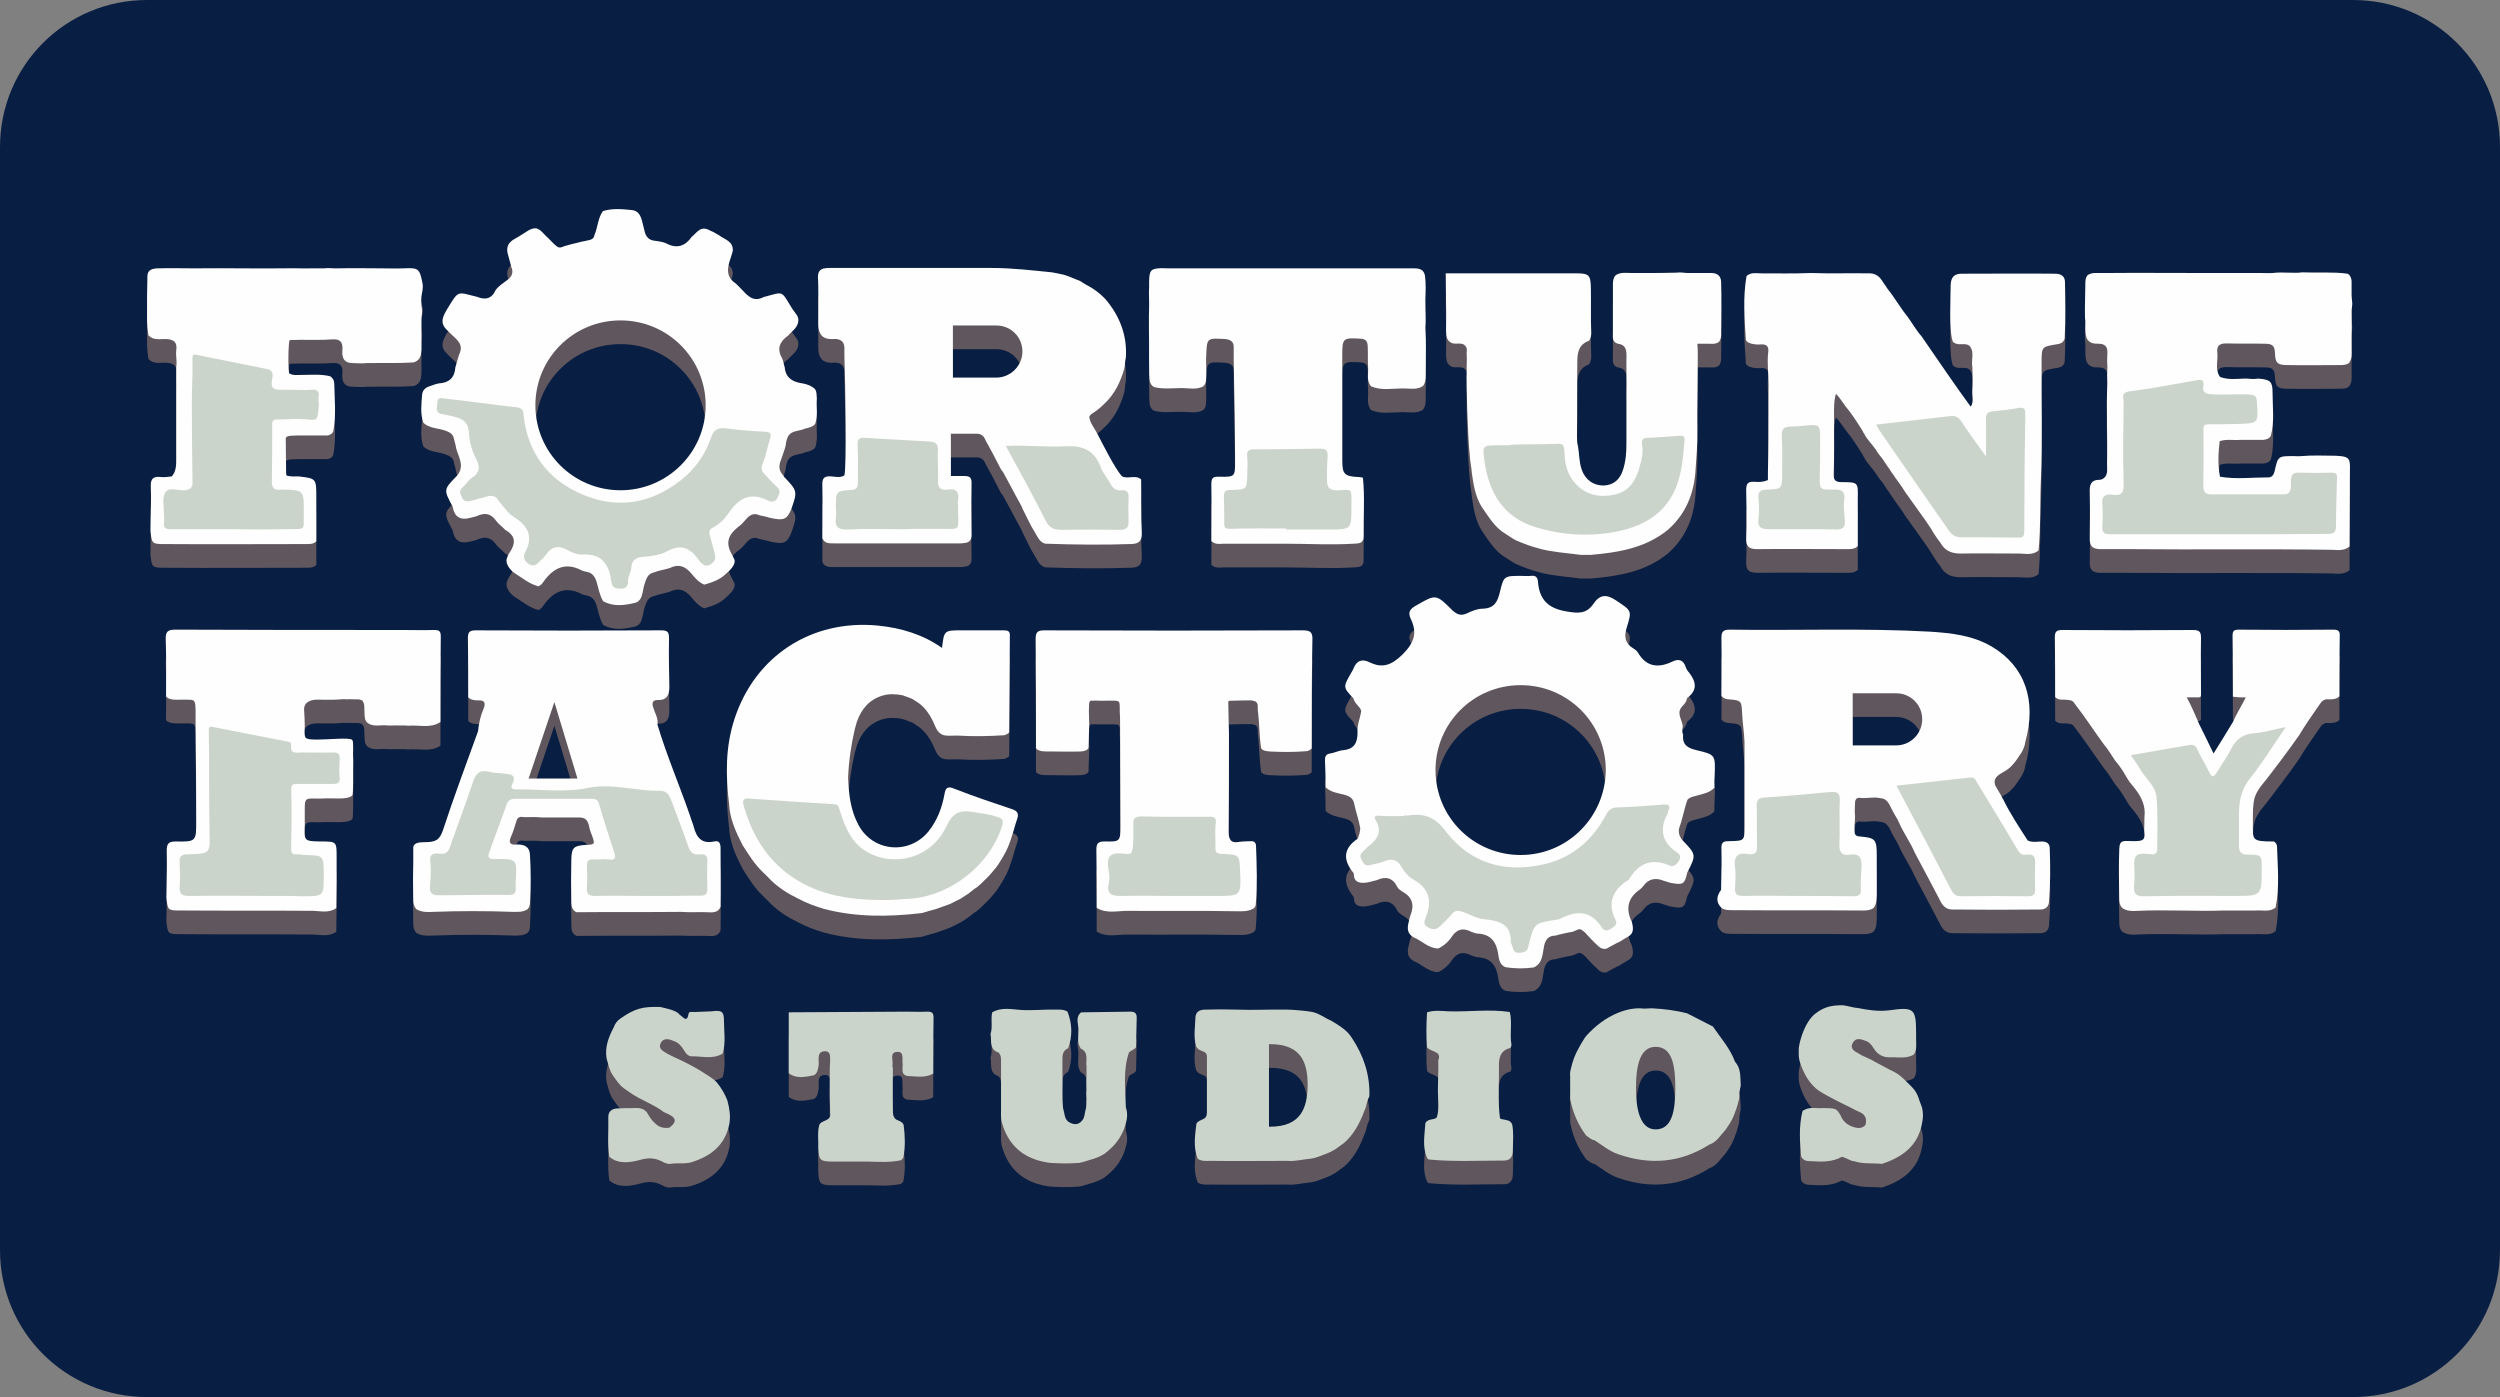 <?xml version="1.0" encoding="UTF-8" standalone="no"?> <svg xmlns:dc="http://purl.org/dc/elements/1.1/" xmlns:cc="http://creativecommons.org/ns#" xmlns:rdf="http://www.w3.org/1999/02/22-rdf-syntax-ns#" xmlns:svg="http://www.w3.org/2000/svg" xmlns="http://www.w3.org/2000/svg" xmlns:xlink="http://www.w3.org/1999/xlink" xmlns:sodipodi="http://sodipodi.sourceforge.net/DTD/sodipodi-0.dtd" xmlns:inkscape="http://www.inkscape.org/namespaces/inkscape" id="svg8" version="1.1" viewBox="0 0 68 38" height="38" width="68"><rect x="0" y="0" width="68" height="38" fill="#808080" stroke="none"/><defs id="defs2"><clipPath id="a" transform="translate(-0)"><rect width="174.271" height="174.274" fill="none" id="rect844"></rect></clipPath><style id="style834">.h{fill:#fff;}.i{fill:#ed1b31;}.j{fill:url(#c);}.k{fill:#d61f2b;}.l{fill:url(#f);}.m{fill:#c72031;}.n{fill:url(#g);}.o{fill:url(#b);}.p{fill:url(#d);}.q{fill:url(#e);}.r{fill:#e31d2f;}</style><linearGradient gradientUnits="userSpaceOnUse" gradientTransform="translate(0 22) scale(1 -1)" y2="8.946" x2="-3.247" y1="6.612" x1="3.979" id="b"><stop id="stop836" stop-color="#b31f24" offset="0"></stop><stop id="stop838" stop-color="#ce2029" offset="1"></stop></linearGradient><linearGradient gradientUnits="userSpaceOnUse" gradientTransform="matrix(0.838,0,0,-0.838,3.832,29.055)" y2="14.006" x2="-2.665" y1="17.883" x1="3.545" id="c"><stop id="stop841" stop-color="#b51f26" offset="0"></stop><stop id="stop843" stop-color="#df1e2d" offset="1"></stop></linearGradient><linearGradient gradientUnits="userSpaceOnUse" gradientTransform="matrix(1,0,0,-1,0,22)" y2="17.77" x2="13.925" y1="11.973" x1="13.925" id="d"><stop id="stop846" stop-color="#eb1b33" offset="0"></stop><stop id="stop848" stop-color="#d5202a" offset="1"></stop></linearGradient><linearGradient gradientUnits="userSpaceOnUse" gradientTransform="matrix(1,0,0,-1,0,22)" y2="22.66" x2="4.367" y1="16.525" x1="7.829" id="e"><stop id="stop851" stop-color="#9c1c20" offset="0"></stop><stop id="stop853" stop-color="#a21e22" offset="1"></stop></linearGradient><linearGradient gradientUnits="userSpaceOnUse" gradientTransform="matrix(1,0,0,-1,0,22)" y2="12.141" x2="9.786" y1="16.783" x1="8.305" id="f"><stop id="stop856" stop-color="#ae1f24" offset="0"></stop><stop id="stop858" stop-color="#d81f2b" offset="1"></stop></linearGradient><linearGradient xlink:href="#b" y2="6.114" x2="13.943" y1="11.967" x1="13.943" id="g"></linearGradient><clipPath id="clip0"><rect width="160" height="80" fill="white" id="rect972"></rect></clipPath></defs><g id="layer1"><g id="g1109"><path id="rect833" style="fill:#091e43;fill-opacity:1;fill-rule:evenodd;stroke-width:0.997;stroke-linecap:square;paint-order:stroke fill markers" d="m 4,0 h 60 c 2.216,0 4,1.784 4,4 v 30 c 0,2.216 -1.784,4 -4,4 H 4 C 1.784,38 0,36.216 0,34 V 4 C 0,1.784 1.784,0 4,0 Z"></path><g style="fill:none" id="g1045" transform="matrix(0.375,0,0,0.375,4,4.178)"><g id="g970" clip-path="url(#clip0)"><path id="path852" fill="#60565d" d="m 41.599,52.127 c 0,-0.344 -0.074,-0.614 -0.467,-0.515 -0.91,0.196 -1.279,-0.294 -1.476,-1.055 -0.074,-0.27 -0.197,-0.54 -0.271,-0.81 -0.763,-2.209 -1.697,-4.368 -2.362,-6.602 0.074,-0.466 -0.197,-0.859 -0.32,-1.276 -0.098,-0.319 -0.025,-0.515 0.32,-0.515 0.689,0.025 0.861,-0.368 0.861,-0.957 -0.025,-1.153 -0.049,-2.332 -0.025,-3.485 0,-0.442 -0.049,-0.614 -0.566,-0.614 -4.477,0.025 -8.979,0.025 -13.456,0 -0.443,0 -0.566,0.123 -0.566,0.565 0.025,1.423 0.025,2.847 0.025,4.295 0.197,0.196 0.467,0.221 0.713,0.221 0.492,-0.025 0.566,0.196 0.394,0.614 -0.221,0.515 -0.344,1.08 -0.394,1.62 -0.861,2.381 -1.747,4.737 -2.534,7.142 -0.246,0.761 -0.541,0.908 -1.353,0.908 -0.418,0 -0.861,0.049 -0.812,0.491 0,0.295 0,0.614 0,0.859 -0.025,1.006 -0.025,1.841 0,2.847 0,0.245 0.049,0.466 0.221,0.663 0.369,0.221 0.787,0.221 1.181,0.196 1.944,-0.074 3.912,-0.074 5.855,0 0.344,0 0.713,0.025 1.033,-0.196 0.123,-0.123 0.172,-0.294 0.172,-0.442 0.074,-1.178 0.074,-2.356 0,-3.534 -0.025,-0.564 -0.443,-0.736 -0.959,-0.712 -0.467,0.049 -0.615,-0.123 -0.418,-0.565 0.172,-0.368 0.271,-0.761 0.394,-1.129 0.074,-0.319 0.295,-0.344 0.566,-0.294 0.074,0 0.123,0 0.197,0 0.344,0 0.689,-0.025 1.033,0.025 0.074,0 0.148,0 0.246,0 0.836,0 1.697,0 2.558,0 0.713,0.025 0.615,0.638 0.787,1.055 0.344,0.884 0.344,0.908 -0.32,0.933 -0.91,0.049 -1.058,0.196 -1.082,1.031 -0.025,1.006 -0.025,1.988 0,2.994 0,0.319 0,0.687 0.369,0.859 2.534,-0.025 5.068,0 7.601,-0.025 0.64,0.049 1.279,0 1.894,0.025 0.369,0.025 0.787,0.049 0.96,-0.393 0.025,-1.472 0,-2.847 0,-4.221 z M 27.675,47.047 29.545,41.5 l 1.673,5.546 z"></path><path id="path854" fill="#60565d" d="m 72.103,25.352 c -0.418,-0.368 -0.935,0 -1.378,-0.221 -0.517,-0.54 -1.501,-2.528 -1.771,-3.043 -0.246,-0.491 -0.541,-0.785 -0.615,-1.276 0.074,-0.172 0.221,-0.245 0.369,-0.344 0.271,-0.172 0.517,-0.393 0.738,-0.614 0.738,-0.687 1.156,-1.571 1.427,-2.503 0.074,-0.27 0.049,-0.564 0.123,-0.834 0.098,-1.497 -0.369,-2.822 -1.279,-4 -0.344,-0.442 -0.763,-0.785 -1.23,-1.08 C 68.217,11.289 67.946,11.142 67.7,10.97 67.306,10.823 66.913,10.627 66.495,10.504 66.224,10.455 65.953,10.381 65.658,10.332 c -1.476,-0.147 -2.927,-0.319 -4.403,-0.319 -3.764,0 -7.528,0 -11.291,0 -0.32,0 -0.615,-0.025 -0.935,0.049 -0.344,0.123 -0.369,0.393 -0.369,0.687 0.049,0.319 0.025,2.896 0.025,3.043 0,0.466 -0.025,0.81 0.271,1.153 0.246,0.221 0.566,0.245 0.886,0.221 0.443,-0.025 0.713,0.196 0.738,0.589 0,0.221 0,0.417 0,0.638 0.074,2.233 0.172,8.001 0,8.663 -0.295,0.196 -0.664,0.098 -0.959,0.074 -0.566,-0.049 -0.664,0.196 -0.64,0.687 0.025,1.276 0,2.552 0,3.804 0.172,0.393 0.517,0.368 0.861,0.368 3.05,0 6.101,0 9.127,0 0.098,0 0.197,0 0.295,-0.025 0.369,-0.025 0.541,-0.196 0.541,-0.589 -0.025,-1.252 -0.025,-2.528 0,-3.78 0,-0.393 -0.148,-0.491 -0.517,-0.491 -0.32,0 -0.984,0 -0.984,0 v -3.068 c 0,0 0.91,0 1.501,0 0.098,0 0.197,0 0.295,0 0.344,-0.025 0.59,0.123 0.713,0.466 0.369,0.663 0.738,1.35 1.082,2.037 0.049,0.098 0.098,0.172 0.172,0.245 0.443,0.785 0.836,1.571 1.279,2.356 0.074,0.123 0.123,0.245 0.172,0.368 0.295,0.565 0.541,1.153 0.886,1.693 0.197,0.319 0.32,0.687 0.738,0.81 2.091,0.074 4.182,0.098 6.273,0.025 0.541,-0.025 0.738,-0.221 0.738,-0.785 -0.074,-1.301 -0.025,-2.602 -0.049,-3.902 z M 61.599,17.965 h -3.149 v -3.78 h 3.149 c 1.058,0 1.894,0.834 1.894,1.89 0,1.031 -0.861,1.89 -1.894,1.89 z"></path><path id="path856" fill="#60565d" d="m 138.007,52.127 c 0,-0.344 -0.172,-0.491 -0.541,-0.515 -0.344,0 -0.713,0.098 -1.058,-0.074 -0.615,-0.957 -1.254,-1.914 -1.771,-2.97 -0.074,-0.147 -0.172,-0.294 -0.246,-0.442 -0.197,-0.368 -0.492,-0.663 -0.344,-1.031 0.147,-0.344 0.615,-0.491 0.935,-0.736 0.196,-0.147 0.344,-0.319 0.492,-0.491 0.319,-0.466 0.688,-0.884 0.762,-1.473 0.837,-3.019 -0.024,-5.497 -2.435,-6.921 -1.378,-0.81 -2.928,-0.982 -4.453,-1.08 -4.846,-0.27 -9.717,-0.074 -14.563,-0.147 -0.492,0 -0.591,0.172 -0.591,0.614 0.025,1.399 0,2.798 0,4.197 0.148,0.172 0.345,0.245 0.566,0.245 0.886,0.074 0.886,0.123 0.935,0.982 0.025,0.712 0.148,1.399 0.172,2.111 0,2.037 0,4.074 0,6.111 0,1.055 0,1.055 -1.082,1.08 -0.369,0 -0.615,0.025 -0.591,0.515 0.025,1.006 0,2.013 -0.024,3.019 -0.345,0.466 -0.394,0.908 0.049,1.325 0.221,0.147 0.492,0.147 0.763,0.147 3.173,0.025 6.346,0 9.52,0.025 0.27,0 0.516,-0.025 0.738,-0.196 0.221,-0.27 0.197,-0.614 0.221,-0.957 0,-0.957 0,-1.89 0,-2.847 0,-1.178 -0.098,-1.276 -1.279,-1.374 -0.32,-0.025 -0.344,-0.245 -0.344,-0.491 0,-0.319 0.049,-0.663 0.049,-0.982 -0.049,-0.319 0,-0.663 0,-0.982 0,-0.221 0.123,-0.368 0.344,-0.344 0.492,0.074 0.984,-0.098 1.476,0.025 0.591,0.025 0.689,0.565 0.911,0.933 0.147,0.294 0.344,0.565 0.467,0.859 0.32,0.736 0.812,1.399 1.132,2.16 0.615,1.153 1.23,2.307 1.845,3.485 0.172,0.368 0.442,0.638 0.861,0.638 2.14,0.025 4.28,0.025 6.42,0 0.394,0 0.615,-0.245 0.615,-0.638 0.099,-1.202 0.099,-2.479 0.049,-3.779 z m -11.143,-7.485 h -3.149 V 40.862 h 3.149 c 1.057,0 1.894,0.834 1.894,1.89 0,1.031 -0.837,1.89 -1.894,1.89 z"></path><path id="path858" fill="#60565d" d="m 48.266,18.651 c -0.271,-0.172 -0.566,-0.245 -0.886,-0.294 -0.664,-0.123 -1.082,-0.466 -1.132,-1.153 -0.074,-0.221 -0.098,-0.466 -0.197,-0.663 -0.394,-0.687 -0.148,-1.202 0.443,-1.62 0.32,-0.368 0.812,-0.638 0.738,-1.252 -0.025,-0.074 -0.049,-0.147 -0.074,-0.196 -0.123,-0.172 -0.246,-0.344 -0.369,-0.515 -0.836,-1.35 -0.566,-1.227 -2.066,-0.834 -0.787,0.417 -1.205,-0.147 -1.673,-0.638 -0.123,-0.123 -0.221,-0.221 -0.344,-0.344 C 41.944,10.651 42.091,9.964 42.337,9.276 42.386,9.105 42.435,8.957 42.485,8.786 42.534,8.049 41.87,7.951 41.476,7.632 41.353,7.559 41.23,7.509 41.132,7.436 40.984,7.362 40.837,7.289 40.664,7.215 40.098,6.994 39.852,7.485 39.508,7.755 39.041,8.418 38.45,8.638 37.688,8.246 37.392,8.098 37.048,8.074 36.728,8.025 36.113,7.902 36.113,7.387 35.99,6.945 35.867,6.479 35.793,5.89 35.178,5.816 34.49,5.742 33.752,5.669 33.063,5.89 c -0.369,0.515 -0.369,1.178 -0.615,1.742 -0.049,0.368 -0.394,0.344 -0.64,0.417 -0.123,0.025 -0.246,0.049 -0.369,0.074 -0.32,0.098 -0.64,0.147 -0.935,0.245 -0.074,0.025 -0.123,0.025 -0.197,0.049 C 30.111,8.491 29.914,8.614 29.717,8.442 29.496,8.27 29.323,8.074 29.127,7.878 28.979,7.73 28.807,7.583 28.659,7.411 28.536,7.289 28.413,7.19 28.241,7.141 c -0.221,-0.025 -0.418,0.049 -0.615,0.172 -0.32,0.196 -0.64,0.417 -0.959,0.589 -0.443,0.245 -0.615,0.564 -0.517,1.031 0.098,0.344 0.172,0.663 0.271,1.006 0.172,0.393 0.049,0.687 -0.271,0.933 -0.295,0.221 -0.64,0.442 -0.861,0.736 -0.295,0.663 -0.763,0.736 -1.378,0.491 -1.451,-0.344 -1.279,-0.515 -2.165,0.933 -0.049,0.098 -0.123,0.196 -0.172,0.319 -0.197,0.393 -0.221,0.761 0.123,1.104 0.123,0.123 0.246,0.245 0.369,0.368 0.418,0.393 0.935,0.761 0.566,1.472 -0.098,0.294 -0.172,0.614 -0.271,0.933 -0.049,0.736 -0.443,1.104 -1.156,1.153 -0.246,0.025 -0.492,0.147 -0.738,0.221 -0.295,0.098 -0.492,0.294 -0.517,0.614 -0.049,0.687 -0.148,1.374 0.098,2.037 0.467,0.417 1.083,0.368 1.599,0.564 0.32,0.123 0.566,0.245 0.615,0.614 0.074,0.221 0.123,0.466 0.172,0.712 0.172,0.589 0.541,1.153 0.172,1.767 -0.049,0.049 -0.074,0.123 -0.123,0.172 -0.984,1.006 -0.984,1.006 -0.32,2.233 0.098,0.54 0.32,0.933 0.984,0.884 0.246,-0.049 0.492,-0.098 0.738,-0.172 0.566,-0.27 1.033,-0.245 1.427,0.319 0.172,0.245 0.443,0.417 0.664,0.663 0.615,0.344 0.812,0.785 0.443,1.448 -0.148,0.245 -0.246,0.368 -0.32,0.614 -0.148,0.417 0.295,0.933 0.64,1.129 0.541,0.344 1.009,0.736 1.648,0.908 0.098,-0.049 0.172,-0.098 0.246,-0.172 0.713,-1.055 1.599,-1.669 2.903,-0.982 0.098,0.049 0.221,0.074 0.344,0.098 0.394,0.074 0.59,0.319 0.713,0.687 0.148,0.491 0.221,1.006 0.492,1.448 0.738,0.417 1.55,0.294 2.288,0.123 0.615,-0.147 0.541,-0.883 0.713,-1.374 0.123,-0.368 0.221,-0.736 0.664,-0.835 0.369,-0.147 0.763,-0.196 1.156,-0.319 0.64,-0.319 1.107,-0.147 1.55,0.368 0.271,0.319 0.541,0.663 0.959,0.834 0.615,-0.172 1.156,-0.368 1.599,-0.81 0.172,-0.147 0.713,-0.614 0.59,-1.006 -0.123,-0.245 -0.148,-0.319 -0.271,-0.54 -0.443,-0.908 0.025,-1.448 0.713,-1.963 0.074,-0.074 0.148,-0.123 0.197,-0.196 0.074,-0.074 0.123,-0.147 0.197,-0.221 0.271,-0.319 0.566,-0.491 0.984,-0.294 0.271,0.049 0.541,0.123 0.812,0.196 0.91,0.196 1.205,0.147 1.525,-0.736 0.418,-1.202 0.394,-1.252 -0.541,-2.233 -0.025,-0.025 -0.049,-0.074 -0.074,-0.123 -0.32,-0.319 -0.344,-0.687 -0.172,-1.104 0.098,-0.294 0.197,-0.565 0.295,-0.859 0.025,-0.074 0.025,-0.123 0.049,-0.196 0.025,-0.196 0.049,-0.368 0.123,-0.54 0.172,-0.515 0.664,-0.491 1.082,-0.614 0.32,-0.147 0.689,-0.123 0.935,-0.417 0.221,-0.614 0.074,-1.153 0.123,-1.841 -0.025,-0.565 -0.049,-0.663 -0.32,-0.835 z M 34.342,26.137 c -3.419,0 -6.175,-2.749 -6.175,-6.16 0,-3.411 2.755,-6.16 6.175,-6.16 3.419,0 6.175,2.749 6.175,6.16 0,3.411 -2.78,6.16 -6.175,6.16 z"></path><path id="path860" fill="#60565d" d="m 112.374,44.985 c -0.64,-0.147 -1.033,-0.393 -0.959,-1.129 -0.099,-0.196 -0.05,-0.393 -0.025,-0.589 -0.025,-0.491 -0.517,-0.957 -0.025,-1.472 0.173,-0.172 0.296,-0.344 0.345,-0.589 0.787,-0.589 0.639,-1.203 0.123,-1.865 -0.099,-0.098 -0.172,-0.221 -0.222,-0.368 -0.172,-0.515 -0.492,-0.638 -0.959,-0.417 -1.009,0.491 -1.894,0.417 -2.509,-0.638 -0.074,-0.123 -0.197,-0.221 -0.32,-0.295 -0.615,-0.368 -0.713,-0.859 -0.492,-1.546 0.394,-1.252 0.32,-1.203 -0.763,-1.939 -0.688,-0.466 -1.18,-0.466 -1.648,0.221 -0.517,0.761 -1.107,0.712 -1.968,0.564 -1.353,-0.221 -1.968,-0.883 -2.066,-2.16 -0.025,-0.319 -0.173,-0.466 -0.517,-0.417 -0.246,0.025 -0.467,0 -0.713,0 -1.206,0 -1.255,0 -1.525,1.153 -0.172,0.712 -0.394,1.203 -1.255,1.227 -0.394,0 -0.787,0.172 -1.156,0.344 -0.443,0.196 -0.713,0.074 -1.058,-0.245 -1.181,-1.178 -1.181,-1.153 -2.632,-0.319 -0.443,0.245 -0.59,0.491 -0.369,0.957 0.492,1.031 0.246,1.742 -0.615,2.601 -0.787,0.761 -1.452,1.006 -2.386,0.54 -0.566,-0.27 -0.935,-0.098 -1.156,0.466 -0.049,0.098 -0.098,0.221 -0.172,0.319 -0.59,1.031 -0.59,1.031 0.172,1.841 0.074,0.319 0.32,0.491 0.492,0.736 0.025,0.049 0.049,0.098 0.074,0.172 -0.074,0.515 -0.32,1.031 -0.271,1.571 0,0.712 -0.221,1.202 -1.033,1.276 -0.32,0.025 -0.64,0.196 -0.959,0.245 -0.32,0.049 -0.369,0.221 -0.369,0.491 0.025,0.663 0.049,1.325 0.049,1.963 0.394,0.368 0.91,0.417 1.378,0.54 0.344,0.098 0.615,0.245 0.689,0.638 0.123,0.614 0.344,1.178 0.443,1.792 -0.025,0.27 -0.074,0.515 -0.197,0.761 -1.058,0.712 -1.058,1.546 -0.295,2.479 0.025,0.025 0,0.049 0.025,0.074 0,0.54 0.32,0.663 0.787,0.638 0.295,-0.025 0.59,-0.123 0.886,-0.196 0.64,-0.294 1.156,-0.172 1.476,0.491 0.074,0.147 0.221,0.245 0.369,0.344 0.738,0.393 0.886,0.982 0.59,1.718 -0.049,0.147 -0.098,0.319 -0.123,0.466 -0.123,0.466 -0.123,0.859 0.344,1.129 0.615,0.245 1.082,0.81 1.796,0.81 0.418,-0.196 0.763,-0.515 0.984,-0.859 0.394,-0.589 0.861,-0.638 1.427,-0.344 0.123,0.049 0.271,0.098 0.394,0.123 1.009,0.025 1.427,0.614 1.55,1.546 0.049,0.344 0.123,0.712 0.492,0.884 0.689,0.123 1.402,0.123 2.091,0.025 0.665,-0.319 0.615,-1.006 0.738,-1.571 0.123,-0.491 0.345,-0.736 0.837,-0.736 0.295,-0.098 0.59,-0.147 0.91,-0.221 0.098,-0.025 0.197,-0.025 0.295,-0.049 0.172,-0.049 0.32,-0.147 0.492,-0.196 0.123,0 0.222,0.074 0.295,0.123 0.123,0.098 0.222,0.196 0.32,0.319 0.148,0.147 0.296,0.319 0.443,0.466 0.271,0.221 0.468,0.589 0.91,0.515 0.345,-0.172 0.689,-0.393 1.034,-0.54 0.172,-0.123 0.344,-0.221 0.516,-0.319 0.492,-0.245 0.418,-0.663 0.32,-1.08 -0.467,-0.933 -0.32,-1.742 0.566,-2.356 0.098,-0.074 0.172,-0.147 0.246,-0.245 0.393,-0.54 0.885,-0.638 1.5,-0.393 0.148,0.049 0.32,0.098 0.468,0.147 0.935,0.172 1.033,0.123 1.23,-0.736 0.664,-1.301 0.664,-1.301 -0.369,-2.381 -0.025,-0.025 -0.025,-0.049 -0.049,-0.049 -0.173,-0.27 -0.246,-0.565 -0.148,-0.859 0.246,-0.663 0.344,-1.35 0.59,-2.012 0.197,-0.196 0.443,-0.221 0.689,-0.294 0.443,-0.123 0.91,-0.196 1.255,-0.565 0,-0.319 0,-0.614 0.024,-0.933 0.05,-1.448 0.05,-1.472 -1.328,-1.792 z m -12.743,7.608 c -3.42,0 -6.175,-2.749 -6.175,-6.16 0,-3.411 2.755,-6.16 6.175,-6.16 3.419,0 6.175,2.749 6.175,6.16 -0.025,3.411 -2.78,6.16 -6.175,6.16 z"></path><path id="path862" fill="#60565d" d="m 122.362,21.057 c 0,1.301 0.024,2.602 -0.025,3.902 -0.025,0.491 0.172,0.589 0.615,0.589 1.156,0 1.156,0.025 1.132,1.153 0,1.153 0,2.332 0,3.485 -0.246,0.245 -0.566,0.221 -0.861,0.221 -2.141,0 -4.281,-0.025 -6.421,0 -0.566,0 -0.836,-0.147 -0.812,-0.785 0.049,-1.153 0.025,-2.332 0,-3.485 0,-0.466 0.099,-0.638 0.591,-0.614 0.344,0.025 0.639,0.025 0.984,-0.123 0,0 0,-1.153 0.024,-1.742 0.025,-1.742 0,-3.46 0.025,-5.203 0,-0.785 -0.123,-1.571 -0.025,-2.332 0.049,-0.368 -0.074,-0.589 -0.516,-0.565 -0.296,0.025 -0.615,0 -0.911,-0.123 -0.073,-0.049 -0.147,-0.098 -0.196,-0.196 -0.099,-1.546 -0.222,-3.092 0.049,-4.638 0.32,-0.294 0.713,-0.196 1.082,-0.196 1.181,0 2.362,0.025 3.567,-0.025 1.427,0.049 2.854,0 4.281,0.025 0.295,0 0.566,0.123 0.762,0.344 0.197,0.245 0.345,0.515 0.542,0.785 0.516,0.638 0.91,1.35 1.426,1.988 0.345,0.466 0.64,1.006 1.034,1.448 1.18,1.693 2.337,3.436 3.567,5.105 0.27,-0.393 0.073,-0.81 0.123,-1.227 0.049,-0.491 0,-0.982 0,-1.472 0,-0.123 0,-0.245 -0.025,-0.344 -0.025,-0.417 0.123,-0.883 -0.098,-1.252 -0.246,-0.417 -0.763,-0.123 -1.107,-0.294 -0.074,-0.025 -0.123,-0.074 -0.173,-0.098 -0.319,-0.614 -0.172,-3.534 -0.172,-4.172 0.025,-0.515 0.246,-0.785 0.787,-0.785 2.264,0 4.527,-0.025 6.79,0 0.418,0 0.713,0.172 0.713,0.614 0.025,1.35 0.05,2.7 -0.024,4.049 0,0.098 -0.049,0.172 -0.123,0.27 -0.148,0.147 -0.345,0.172 -0.517,0.196 -1.008,0.172 -1.033,0.172 -1.033,1.276 -0.025,2.822 0.074,5.669 -0.049,8.492 -0.074,1.718 0,3.461 -0.172,5.178 -0.443,0.368 -0.96,0.221 -1.427,0.221 -1.427,0 -2.854,-0.025 -4.256,0 -0.664,0 -1.132,-0.221 -1.451,-0.81 -0.197,-0.221 -0.345,-0.491 -0.517,-0.736 -0.172,-0.319 -0.394,-0.614 -0.59,-0.908 -0.419,-0.589 -0.861,-1.203 -1.28,-1.792 -0.049,-0.074 -0.123,-0.147 -0.172,-0.245 -0.221,-0.368 -0.467,-0.687 -0.713,-1.031 -0.074,-0.123 -0.172,-0.245 -0.271,-0.393 -0.098,-0.147 -0.197,-0.319 -0.32,-0.466 -0.172,-0.27 -0.344,-0.54 -0.541,-0.761 -0.074,-0.098 -0.147,-0.196 -0.221,-0.319 -0.271,-0.442 -0.664,-0.761 -0.886,-1.227 -0.049,-0.049 -0.074,-0.098 -0.098,-0.172 -0.394,-0.638 -0.788,-1.252 -1.255,-1.816 -0.172,-0.221 -0.467,-0.687 -0.689,-0.908 -0.221,0.515 -0.123,1.865 -0.147,1.914 z"></path><path id="path864" fill="#60565d" d="m 68.881,56.422 c 0,-1.399 0,-2.798 -0.025,-4.197 0,-0.442 0.098,-0.614 0.59,-0.614 1.156,0.025 1.156,0 1.156,-1.202 0,-2.43 -0.025,-4.859 -0.025,-7.264 0,-0.393 0,-0.614 -0.025,-0.957 0,-0.908 0.074,-0.785 -1.058,-0.785 -0.148,0 -0.295,0 -0.418,0 -0.148,0 -0.295,-0.025 -0.443,0 -0.246,0 -0.32,-0.123 -0.32,0.761 0,0.344 0.025,0.761 0.025,0.982 -0.025,0.565 -0.025,1.104 -0.049,1.669 -0.025,0.074 -0.074,0.123 -0.148,0.172 -0.074,0.025 -0.148,0.049 -0.221,0.074 -0.074,0 -0.148,0.025 -0.221,0.025 -0.664,0.025 -1.328,0 -1.993,0 -0.074,0 -0.148,0 -0.246,0 -0.197,0 -0.394,0 -0.59,-0.025 -0.148,-0.049 -0.32,-0.074 -0.394,-0.221 0,-2.651 0,-5.277 -0.025,-7.927 0,-0.515 0.172,-0.614 0.64,-0.614 6.248,0.025 12.497,0.025 18.745,0 0.566,0 0.713,0.147 0.689,0.712 -0.049,2.626 -0.049,5.228 -0.049,7.854 -0.098,0.098 -0.221,0.172 -0.344,0.196 -0.886,0.074 -1.796,0.074 -2.681,0.025 -0.246,-0.025 -0.467,-0.025 -0.64,-0.221 -0.148,-0.908 -0.123,-1.841 -0.246,-2.773 -0.025,-0.221 0.074,-0.466 -0.172,-0.638 -0.098,-0.025 -0.172,-0.049 -0.271,-0.074 -0.123,0 -1.033,0 -1.476,0.025 -0.098,0 -0.172,0 -0.197,0.025 -0.025,0.025 -0.025,0.049 -0.025,0.123 0,0.54 0.049,2.037 0.049,2.233 0,2.356 0,4.737 -0.025,7.093 0,0.614 0.172,0.883 0.787,0.761 0.271,-0.049 0.566,-0.025 0.861,-0.049 0.32,0 0.344,0.245 0.344,0.442 0.049,1.399 0.098,2.773 -0.025,4.172 0,0.098 -0.074,0.172 -0.123,0.245 -0.467,0.294 -0.984,0.221 -1.525,0.221 -2.509,-0.049 -5.043,0 -7.552,-0.025 -0.787,-0.025 -1.599,0.245 -2.337,-0.221 z"></path><path id="path866" fill="#60565d" d="m 112.472,17.326 c 0,1.472 -0.049,2.921 -0.024,4.393 0.024,1.055 -0.074,2.135 -0.148,3.19 -0.147,1.62 -0.762,3.019 -1.992,4.098 -1.624,1.325 -3.592,1.644 -5.585,1.816 -0.196,0 -0.393,0 -0.59,0 -0.123,0 -0.246,0 -0.344,-0.025 -0.911,-0.123 -1.845,-0.172 -2.756,-0.417 -0.59,-0.147 -1.181,-0.368 -1.746,-0.614 -0.246,-0.123 -0.467,-0.294 -0.713,-0.442 -0.812,-0.466 -1.255,-1.252 -1.771,-1.988 -0.467,-0.761 -0.59,-1.595 -0.713,-2.454 -0.025,-0.417 -0.123,-0.761 -0.148,-1.276 -0.148,-1.301 -0.271,-5.277 -0.221,-6.209 -0.025,-0.344 0.025,-0.663 0,-1.006 -0.025,-0.172 0.025,-0.368 0,-0.54 -0.221,-0.589 -0.787,-0.221 -1.132,-0.417 -0.369,-0.196 -0.344,-0.54 -0.369,-0.859 0,-0.614 0.025,-1.227 0,-1.841 0,-0.417 -0.025,-2.184 -0.025,-2.332 0.049,0 0.738,0 1.058,0 2.804,0 5.585,0 8.389,0 0.959,0 1.058,0.123 1.082,1.055 0.025,1.055 -0.024,2.086 0.025,3.141 0.025,0.245 -0.025,0.466 -0.148,0.687 -0.738,0.27 -0.861,0.81 -0.861,1.546 -0.024,1.792 0,3.583 -0.024,5.399 0,0.245 0,0.466 0.074,0.712 0.098,0.564 0.073,1.129 0.27,1.693 0.246,0.736 0.861,1.178 1.624,1.153 0.664,-0.025 1.156,-0.417 1.377,-1.153 0.197,-0.614 0.246,-1.252 0.246,-1.914 0,-1.203 0,-2.381 0,-3.583 0.025,-0.933 -0.024,-1.89 0,-2.822 0,-0.466 -0.147,-0.761 -0.639,-0.81 -0.418,-0.147 -0.345,-0.466 -0.345,-0.834 0,-0.785 0,-2.749 0,-2.896 0,-0.221 0,-0.442 0,-0.687 0.025,-0.221 0.05,-0.417 0.222,-0.565 0.344,-0.221 0.738,-0.147 1.131,-0.147 0.296,0 0.615,0 0.911,0 0.787,0 1.574,0 2.361,-0.025 0.271,-0.049 0.541,0.025 0.812,0.025 0.566,0 1.132,0 1.697,0 0.419,0 0.689,0.196 0.714,0.614 0.049,1.325 0,2.651 0,3.976 0,0.098 -0.074,0.294 -0.123,0.368 -0.197,0.245 -0.738,0.172 -0.738,0.172 0,0 -0.689,0 -0.861,0 0.049,0.393 0.024,1.497 0.024,1.816 z"></path><path id="path868" fill="#60565d" d="m 50.849,46.998 c 0.049,1.178 0.172,2.332 0.738,3.387 1.033,1.988 3.715,2.233 5.117,0.466 0.615,-0.785 0.959,-1.693 1.132,-2.651 0.074,-0.442 0.197,-0.638 0.713,-0.417 1.378,0.54 2.755,1.006 4.157,1.473 0.467,0.147 0.541,0.368 0.394,0.761 -0.148,0.417 -0.246,0.859 -0.394,1.276 -0.271,0.883 -0.541,1.325 -0.935,1.939 -0.148,0.245 -0.344,0.442 -0.517,0.663 -0.098,0.123 -0.221,0.245 -0.344,0.368 -0.295,0.294 -0.59,0.614 -0.959,0.835 -0.123,0.098 -0.246,0.196 -0.369,0.294 -0.197,0.123 -0.369,0.245 -0.566,0.368 -0.271,0.123 -0.517,0.27 -0.787,0.393 -0.32,0.123 -0.64,0.221 -0.959,0.344 -0.32,0.098 -0.64,0.172 -0.935,0.27 -0.074,0.025 -0.148,0.049 -0.221,0.049 -2.362,0.27 -4.723,0.294 -7.036,-0.319 -0.64,-0.196 -1.255,-0.417 -1.845,-0.736 -0.713,-0.344 -1.378,-0.761 -1.944,-1.301 -0.197,-0.221 -0.418,-0.417 -0.64,-0.638 -0.59,-0.565 -1.009,-1.252 -1.451,-1.939 -0.492,-0.957 -0.935,-1.914 -0.984,-3.019 -0.246,-2.062 -0.271,-4.098 0.394,-6.136 1.501,-4.589 5.609,-7.24 10.406,-6.774 1.697,0.172 3.247,0.638 4.649,1.62 0.148,-1.276 0.148,-1.276 1.451,-1.276 1.009,0 1.993,0 3.001,0 0.32,0 0.492,0.049 0.467,0.417 -0.025,2.332 -0.025,4.663 -0.049,6.995 -0.098,0.098 -0.221,0.147 -0.344,0.196 -1.132,0.074 -2.263,0.098 -3.419,0.025 -0.271,0 -0.566,0.025 -0.836,0 -0.443,-0.049 -0.64,-0.368 -0.787,-0.712 -0.197,-0.491 -0.443,-0.933 -0.812,-1.325 -0.221,-0.245 -0.467,-0.393 -0.738,-0.565 -0.123,-0.098 -0.295,-0.123 -0.443,-0.196 -0.123,-0.049 -0.246,-0.074 -0.344,-0.123 -0.492,-0.098 -0.984,-0.123 -1.476,0.025 -0.959,0.294 -1.525,0.982 -1.845,1.89 -0.049,0.172 -0.098,0.344 -0.148,0.515 -0.271,1.153 -0.443,2.356 -0.492,3.559 z"></path><path id="path870" fill="#60565d" d="m 77.196,29.818 c 0,-1.35 0.025,-2.7 0,-4.074 0,-0.466 0.074,-0.614 0.566,-0.589 1.156,0.025 1.156,0 1.156,-1.129 0,-1.104 -0.025,-2.233 -0.025,-3.338 0,0 -0.098,-4.516 -0.074,-4.957 0,-0.393 -0.271,-0.54 -0.664,-0.564 -1.279,-0.074 -1.279,-0.074 -1.329,1.178 -0.025,0.368 0,0.761 0,1.129 0,0.074 0,0.172 0,0.245 -0.025,0.319 0.049,0.638 -0.221,0.884 -0.492,0.27 -1.033,0.123 -1.525,0.123 -0.689,0 -1.378,0.098 -2.042,-0.074 -0.344,-0.196 -0.32,-0.54 -0.344,-0.883 -0.025,-1.08 0,-2.135 -0.025,-3.215 0,-0.123 0,-0.761 0,-1.006 0.025,-0.589 0.025,-1.178 0,-1.767 0.049,-0.491 -0.049,-0.982 0.098,-1.448 0.049,-0.098 0.098,-0.147 0.172,-0.196 0.344,-0.147 0.713,-0.098 1.058,-0.098 4.01,0 8.044,0 12.054,0 1.894,0 3.813,0 5.707,0 0.418,0 0.836,0 0.935,0.54 0.074,0.589 0.049,1.153 0.025,1.742 0,0.172 0,0.344 0,0.54 0,0.491 0.049,0.982 0,1.448 0.074,1.178 0.025,2.356 0.025,3.534 0,0.27 -0.025,0.515 -0.197,0.736 -0.443,0.294 -0.959,0.172 -1.451,0.172 -0.763,0 -1.55,0.172 -2.312,-0.147 -0.369,-0.442 -0.172,-0.957 -0.221,-1.448 -0.025,-0.491 0,-0.982 -0.025,-1.497 -0.025,-0.344 -0.148,-0.491 -0.517,-0.515 -1.279,-0.074 -1.329,-0.049 -1.329,1.227 0,0.687 0,1.374 0,2.062 0,1.841 0,3.657 0,5.497 0,1.055 0.148,1.202 1.23,1.252 0.098,0 0.197,0.025 0.271,0.049 0.148,1.423 0.025,2.847 0.049,4.27 0,0.54 -0.418,0.491 -0.763,0.515 -1.624,0.098 -3.247,0 -4.871,0 -1.525,0 -3.05,0 -4.576,0 -0.271,0.025 -0.591,0.049 -0.837,-0.196 z"></path><path id="path872" fill="#60565d" d="m 159.779,25.057 c 0,1.718 -0.025,3.436 -0.025,5.154 -0.369,0.319 -0.812,0.27 -1.23,0.245 -4.945,-0.074 -9.889,0 -14.809,-0.049 -0.665,0 -1.329,0 -2.018,0 -0.565,0 -0.811,-0.196 -0.787,-0.81 0.025,-1.104 0.025,-2.184 0,-3.289 -0.024,-0.565 0.074,-0.933 0.738,-0.933 0.148,0 0.271,-0.098 0.369,-0.196 0.222,-0.295 0.148,-0.638 0.148,-0.957 0.049,-1.963 -0.074,-3.927 0.024,-5.865 -0.024,-0.368 -0.024,-0.761 0,-1.129 -0.024,-0.344 -0.024,-0.712 0,-1.055 0.025,-0.442 -0.172,-0.663 -0.639,-0.663 -0.345,0 -0.664,-0.025 -0.861,-0.393 -0.099,-0.27 -0.099,-0.54 -0.099,-0.834 0,-0.221 0.025,-0.417 -0.024,-0.638 -0.025,-0.81 0.024,-1.644 0.024,-2.454 0,-0.245 0,-0.466 0.173,-0.663 0.295,-0.196 0.639,-0.147 0.959,-0.147 2.755,-0.025 5.535,0 8.29,0 0.837,0 1.673,0 2.534,0 0.172,0 0.344,0 0.517,0 0.123,0 0.246,0 0.369,0 0.32,0 0.664,0.025 0.984,-0.025 0.344,-0.025 0.664,0 1.008,0 0.296,0 0.591,0.025 0.886,-0.025 1.107,0.049 2.214,-0.049 3.296,0.098 0.123,0.049 0.197,0.172 0.246,0.294 0.025,0.074 0.05,0.172 0.05,0.245 0,0.344 0,0.712 0,1.055 0.024,0.196 0.024,0.368 0.049,0.565 0,0.196 -0.049,0.368 -0.049,0.565 0,0.589 0.024,1.178 0,1.792 0,0.123 0,0.245 0,0.368 0,0.196 0,0.417 0,0.614 0,0.344 0.049,0.687 -0.197,0.982 -0.197,0.147 -0.443,0.147 -0.689,0.147 -1.23,0 -2.485,0.025 -3.715,0 -0.787,0 -0.934,-0.123 -0.959,-0.908 -0.025,-0.491 -0.197,-0.638 -0.689,-0.638 -0.959,-0.025 -1.919,0 -2.854,-0.025 -0.467,0 -0.688,0.172 -0.639,0.638 0.074,0.589 -0.197,1.227 0.197,1.792 0.762,0.294 1.525,0.049 2.287,0.147 0.173,0 0.345,0 0.517,-0.025 0.861,0.074 1.009,0.221 1.009,1.031 0,1.031 0.147,2.086 -0.123,3.117 -0.123,0.221 -0.345,0.27 -0.542,0.294 -0.319,0 -1.402,0 -1.623,0 -0.517,0.049 -1.058,-0.074 -1.55,0.098 -0.098,0.859 -0.148,1.718 0.025,2.577 1.156,0.196 2.312,0.049 3.493,0.049 0.271,0 0.394,-0.172 0.467,-0.442 0.246,-1.104 0.246,-1.104 1.378,-1.104 0.197,0 0.369,0.025 0.566,0 0.836,-0.074 1.648,-0.025 2.484,-0.025 1.181,0.049 1.034,0.27 1.034,1.423 z"></path><path id="path874" fill="#60565d" d="m 144.133,51.587 c 0.615,0 0.812,-0.074 0.738,-0.663 -0.025,-0.221 0,-0.393 0,-0.614 0,-0.245 0,-0.515 0.024,-0.761 0,-0.933 -0.541,-1.595 -1.082,-2.233 -0.123,-0.172 -0.221,-0.344 -0.32,-0.515 -0.147,-0.245 -0.295,-0.491 -0.467,-0.712 -0.099,-0.123 -0.197,-0.245 -0.295,-0.368 -0.246,-0.368 -0.468,-0.761 -0.763,-1.104 -0.738,-1.006 -1.402,-2.037 -2.165,-3.019 -0.147,-0.27 -0.418,-0.245 -0.689,-0.27 -0.246,0 -0.516,0.025 -0.713,-0.196 0,-1.448 0,-2.896 -0.025,-4.344 0,-0.417 0.148,-0.515 0.542,-0.515 3.173,0.025 6.346,0.025 9.495,0 0.517,0 0.566,0.196 0.566,0.614 -0.025,1.399 0,2.7 0,4.098 -0.025,0.221 -0.098,0.172 -0.59,0.172 -0.173,0 -0.197,0 -0.443,0 0.344,0.638 0.615,1.276 0.91,1.963 0.32,0.663 0.664,1.325 1.033,2.111 0.517,-0.835 0.96,-1.546 1.403,-2.282 0.295,-0.663 0.664,-1.227 0.934,-1.792 -0.369,0.025 -0.688,-0.025 -0.934,-0.049 0,-1.472 0,-2.945 -0.025,-4.418 0,-0.344 0.098,-0.442 0.443,-0.442 2.288,0.025 4.575,0.025 6.863,0 0.394,0 0.492,0.123 0.468,0.491 -0.025,1.448 -0.025,2.896 -0.025,4.344 -0.221,0.221 -0.517,0.221 -0.787,0.221 -0.32,-0.049 -0.517,0.147 -0.664,0.393 -0.05,0.074 -0.099,0.147 -0.173,0.245 -0.442,0.638 -0.885,1.276 -1.279,1.939 -0.615,0.908 -2.165,2.945 -2.288,3.092 -0.147,0.196 -0.319,0.393 -0.492,0.614 -0.196,0.27 -0.369,0.54 -0.467,0.859 -0.148,0.564 -0.123,1.202 -0.123,1.816 0,1.252 -0.123,1.35 1.525,1.35 0.123,0.074 0.222,0.221 0.222,0.344 0.049,1.472 0.196,2.97 -0.099,4.442 -0.443,0.368 -0.959,0.172 -1.451,0.221 -0.123,0 -0.271,0 -0.394,0 -0.615,0 -1.254,0 -1.869,0 -2.116,0.074 -4.207,-0.074 -6.323,0.025 -0.369,0.025 -0.762,0.025 -1.107,-0.221 -0.147,-0.172 -0.197,-0.393 -0.197,-0.589 -0.024,-1.227 -0.049,-2.454 0,-3.681 0.025,-0.712 0.32,-0.565 1.083,-0.565 z"></path><path id="path876" fill="#60565d" d="m 1.402,55.686 c 0.025,-1.129 0.049,-2.282 0.025,-3.411 0,-0.491 0.123,-0.663 0.64,-0.663 1.501,0.025 1.501,0 1.501,-1.522 0,-2.332 -0.025,-4.638 -0.049,-6.97 0,-1.792 0.074,-1.792 -0.615,-1.792 -0.148,0 -0.295,0 -0.467,0 -0.369,0 -0.763,0.049 -1.058,-0.221 0,-1.374 0.025,-2.773 -0.025,-4.148 -0.025,-0.589 0.172,-0.712 0.713,-0.712 5.461,0.025 10.923,0.025 16.384,0.025 0.787,0 1.574,0.025 2.362,0 0.369,0 0.492,0.074 0.492,0.466 -0.025,2.062 -0.025,4.148 -0.025,6.209 -0.738,0.491 -1.55,0.196 -2.337,0.27 -0.295,-0.049 -0.615,0 -0.91,-0.025 -0.221,0 -0.418,0.025 -0.64,0 -0.443,-0.049 -0.935,0.123 -1.353,-0.147 -0.295,-0.196 -0.246,-0.515 -0.271,-0.81 -0.025,-0.294 0.049,-0.614 -0.172,-0.859 -0.197,-0.098 -0.418,-0.074 -0.615,-0.074 -0.148,0 -0.295,-0.025 -0.443,0 -0.148,0 -0.32,-0.025 -0.467,0 -0.541,0.049 -1.107,0.025 -1.648,0.025 -0.541,-0.025 -1.058,0.172 -1.033,0.736 0.025,0.393 0.049,0.883 0.049,1.178 -0.049,0.982 -0.049,0.957 0.886,0.982 0.861,0 2.386,-0.172 2.558,0.025 0.123,0.147 0.025,0.957 0.074,1.448 -0.025,0.834 0.025,2.479 -0.074,2.577 -0.344,0.344 -1.402,0.172 -2.116,0.221 -1.058,0.049 -1.329,-0.196 -1.329,0.614 0,0.319 0,1.055 0,1.301 -0.049,1.178 -0.049,1.178 1.156,1.203 1.156,0 1.156,0 1.156,1.153 0,1.227 0,2.454 -0.025,3.681 -0.517,0.368 -1.107,0.221 -1.673,0.196 -3.198,-0.025 -6.371,0 -9.569,-0.025 -0.984,0 -0.984,0 -1.082,-0.933 z"></path><path id="path878" fill="#60565d" d="m 10.972,25.131 c 1.304,0.147 1.304,0.147 1.304,1.522 0,1.055 0,2.135 0,3.191 -0.246,0.221 -0.517,0.196 -0.812,0.196 -3.37,0 -6.716,0.025 -10.086,0 -1.033,0 -1.033,0 -1.132,-0.982 0,-1.055 0.074,-2.135 0.025,-3.191 -0.025,-0.589 0.197,-0.761 0.763,-0.687 0.246,0.025 0.517,-0.025 0.763,-0.049 0.32,-0.368 0.32,-0.834 0.32,-1.276 0,-2.233 0,-4.467 0,-6.7 0.074,-0.393 -0.049,-0.761 0,-1.153 0.098,-0.638 -0.221,-0.834 -0.812,-0.834 -0.418,0 -0.861,0.098 -1.205,-0.27 -0.221,-1.423 -0.074,-2.871 -0.074,-4.295 0,-0.491 0.418,-0.565 0.836,-0.565 0.812,-0.025 1.624,0 2.435,0 0.098,0 0.172,0 0.271,0 2.14,-0.025 4.305,0.025 6.445,0 0.64,-0.025 1.304,0.025 1.944,0 0.074,0 0.172,0 0.246,0 0.221,0 0.418,0 0.64,0 0.344,-0.049 0.689,0.025 1.033,0 1.033,-0.025 2.042,0 3.075,0 0.566,0 1.132,0.025 1.697,0 1.033,-0.049 1.132,0.025 1.328,1.08 0.074,0.319 -0.025,0.638 -0.074,0.957 -0.025,0.221 -0.025,0.442 0,0.663 0.025,0.147 0.049,0.27 0.049,0.417 0,0.245 -0.074,0.491 -0.049,0.736 0,0.221 0,0.442 0,0.663 0,0.196 0,0.393 0,0.565 0,0.27 0,0.565 0,0.834 -0.025,0.221 -0.025,0.417 -0.148,0.614 -0.098,0.147 -0.246,0.245 -0.418,0.294 -1.033,0.074 -2.091,0.025 -3.124,0.049 -0.074,0 -0.172,0 -0.271,0 -0.344,0.049 -0.689,0 -1.033,0 -0.664,0 -0.787,-0.442 -0.738,-0.957 0.049,-0.589 -0.197,-0.81 -0.763,-0.761 -1.009,0.074 -2.042,0 -3.05,0.049 -0.123,0 -0.148,2.43 -0.025,2.43 0.271,0.147 0.566,0.098 0.861,0.098 0.689,0 1.402,-0.074 2.091,0.098 0.197,0.123 0.295,0.319 0.295,0.54 0.025,1.153 0.148,2.307 -0.074,3.46 -0.074,0.172 -0.221,0.245 -0.394,0.294 -0.025,0 -0.098,0 -0.172,0 -0.394,0 -1.722,0 -1.993,0 -0.197,0.025 -0.886,-0.049 -0.886,0.221 0,1.006 0.025,1.472 0.025,2.282 0,0.098 -0.025,0.393 0.074,0.417 0.246,0.074 0.664,0.049 0.812,0.049 z"></path><path id="path880" fill="#60565d" d="m 121.033,64.079 c 0.689,-0.54 1.304,-0.565 1.771,-0.589 0.419,-0.025 0.837,0.172 1.255,0.196 0.763,0.147 1.476,0.27 2.312,0.172 1.87,-0.27 1.944,-0.098 1.944,1.816 0,0.098 0,0.196 0,0.294 0,0.368 0.074,0.761 -0.172,1.104 -0.542,0.319 -1.132,0.172 -1.698,0.196 -0.541,0.025 -0.959,-0.221 -1.23,-0.687 -0.123,-0.196 -0.27,-0.393 -0.516,-0.491 -0.345,-0.123 -0.714,-0.294 -0.96,0.098 -0.27,0.442 0.099,0.638 0.418,0.81 0.369,0.245 0.788,0.344 1.157,0.589 0.369,0.196 0.738,0.393 1.107,0.589 0.123,0.049 0.221,0.123 0.344,0.172 0.467,0.245 0.787,0.638 1.181,1.006 0.147,0.147 0.27,0.294 0.369,0.466 0.074,0.123 0.123,0.245 0.172,0.368 0.074,0.27 0.197,0.515 0.271,0.785 0.074,0.344 0.074,0.663 0,1.006 -0.271,1.693 -1.427,2.528 -2.928,3.019 -0.664,-0.074 -1.353,0.025 -2.017,-0.196 -0.074,0 -0.148,-0.025 -0.221,-0.049 -0.222,-0.098 -0.443,-0.221 -0.665,-0.27 -0.688,0.393 -1.451,0.368 -2.214,0.319 -0.295,0 -0.59,-0.025 -0.738,-0.344 -0.098,-1.104 -0.172,-2.184 0.099,-3.289 0.467,-0.368 1.033,-0.172 1.55,-0.221 0.295,0.025 0.59,-0.025 0.861,0.098 0.172,0.098 0.246,0.27 0.344,0.417 0.172,0.442 0.492,0.712 0.935,0.859 0.246,0.074 0.492,0.123 0.738,-0.025 0.221,-0.123 0.172,-0.344 0.172,-0.54 -0.074,-0.417 -0.418,-0.491 -0.713,-0.638 -0.369,-0.196 -0.763,-0.393 -1.132,-0.564 -0.541,-0.294 -1.082,-0.54 -1.599,-0.884 -0.566,-0.417 -0.935,-1.006 -1.205,-1.669 -0.074,-0.172 -0.123,-0.344 -0.173,-0.515 -0.073,-0.294 -0.049,-0.589 -0.049,-0.883 0.049,-0.368 0.148,-0.712 0.271,-1.055 0.246,-0.663 0.566,-1.178 0.959,-1.472 z"></path><path id="path882" fill="#60565d" d="m 38.622,64.177 c 0.246,0.123 0.541,0.663 0.664,-0.098 0.025,-0.147 0.295,-0.098 0.443,-0.098 0.394,-0.025 0.787,-0.025 1.205,-0.049 0.738,-0.098 0.91,0 0.91,0.663 0,0.81 0.148,1.62 -0.098,2.405 -0.738,0.442 -1.525,0.172 -2.288,0.196 -0.295,-0.049 -0.418,-0.294 -0.566,-0.515 -0.148,-0.245 -0.344,-0.466 -0.615,-0.565 -0.344,-0.147 -0.763,-0.319 -1.009,0.098 -0.221,0.393 0.123,0.589 0.418,0.761 0.221,0.123 0.467,0.245 0.689,0.344 0.197,0.098 0.394,0.196 0.615,0.294 0.443,0.221 0.861,0.442 1.279,0.712 0.369,0.245 0.763,0.442 1.058,0.761 0.32,0.393 0.566,0.81 0.763,1.301 0.148,0.564 0.246,1.104 0.148,1.693 -0.295,1.546 -1.329,2.356 -2.755,2.798 -0.148,0.049 -0.295,0.049 -0.443,0.074 -0.369,0.025 -0.763,-0.025 -1.132,0.049 -0.221,0 -0.418,-0.098 -0.59,-0.196 -0.467,-0.221 -0.886,-0.27 -1.451,-0.123 -0.738,0.196 -1.624,0.393 -2.337,-0.196 -0.148,-0.957 -0.049,-1.939 -0.074,-2.896 0,-0.393 0.246,-0.589 0.64,-0.614 0.369,-0.025 0.763,-0.025 1.132,-0.025 0.369,-0.025 0.763,-0.025 1.033,0.319 0.172,0.294 0.344,0.589 0.615,0.81 0.271,0.27 0.615,0.344 1.009,0.294 0.615,-0.491 0.517,-0.761 -0.394,-1.129 -0.738,-0.564 -1.648,-0.859 -2.435,-1.399 -0.172,-0.123 -0.32,-0.221 -0.492,-0.344 -0.32,-0.245 -0.541,-0.589 -0.787,-0.933 -0.246,-0.368 -0.32,-0.785 -0.443,-1.202 -0.148,-0.834 0.148,-1.571 0.517,-2.282 0.098,-0.27 0.246,-0.466 0.492,-0.638 1.058,-0.736 1.599,-0.859 2.854,-0.834 0.32,0.074 1.255,0.245 1.427,0.564 z"></path><path id="path884" fill="#60565d" d="m 92.841,66.533 c -0.074,-0.834 -0.049,-1.693 0,-2.528 0.517,-0.172 1.033,-0.098 1.55,-0.074 1.476,0.049 2.977,-0.172 4.453,0.049 0.197,0.785 -0.025,1.595 0.123,2.381 0,0.074 -0.049,0.147 -0.074,0.221 -0.615,0.147 -0.836,0.564 -0.836,1.202 0.025,1.301 -0.098,2.602 0.074,3.902 0.049,0.049 0.123,0.074 0.172,0.074 0.148,0.025 0.295,0.049 0.443,0.098 0.123,0.049 0.221,0.147 0.271,0.27 0.123,0.638 0.049,1.276 0.049,1.914 0,0.417 -0.197,0.712 -0.615,0.712 -1.82,0 -3.641,0.098 -5.461,-0.074 -0.049,0 -0.074,-0.049 -0.123,-0.074 -0.394,-0.834 -0.197,-1.693 -0.148,-2.552 0.049,-0.123 0.148,-0.196 0.295,-0.245 0.172,-0.074 0.394,-0.025 0.541,-0.196 0.197,-0.638 0.074,-1.276 0.074,-1.914 0,-0.736 0.049,-1.472 0.025,-2.209 0.295,-0.712 -0.566,-0.589 -0.812,-0.957 z"></path><path id="path886" fill="#60565d" d="m 67.749,64.005 c 1.181,-0.025 2.386,-0.025 3.567,-0.049 0.32,0 0.467,0.098 0.467,0.442 -0.025,0.712 -0.025,1.423 -0.049,2.135 -0.123,0.196 -0.369,0.221 -0.517,0.393 -0.443,1.301 -0.246,2.651 -0.221,3.976 0.172,0.491 0.074,0.933 -0.074,1.399 -0.197,0.565 -0.492,1.055 -0.91,1.472 -0.172,0.172 -0.369,0.344 -0.566,0.491 -0.492,0.319 -1.058,0.442 -1.624,0.614 -0.074,0.025 -0.148,0.025 -0.221,0.049 -0.689,0.049 -1.353,0.049 -2.042,0 -0.074,0 -0.148,-0.025 -0.221,-0.025 -1.747,-0.27 -2.878,-1.227 -3.346,-2.945 -0.074,-0.319 -0.049,-0.638 -0.049,-0.957 0,-0.245 0,-0.491 0,-0.736 0,-0.859 0,-1.742 0,-2.601 0,-0.245 0.025,-0.515 -0.172,-0.736 -0.714,-0.221 -0.492,-0.859 -0.591,-1.35 0.172,-0.515 0,-1.055 0.123,-1.571 0.664,-0.393 1.402,-0.221 2.091,-0.172 0.861,0.049 1.697,-0.049 2.534,-0.025 0.271,0 0.566,-0.025 0.836,0.147 0.344,0.883 0.369,1.767 0.049,2.651 -0.443,0.196 -0.418,0.564 -0.418,0.957 0,0.27 0,0.515 0,0.785 0.025,0.883 -0.049,1.767 0.049,2.626 0.123,0.368 0.074,0.834 0.492,1.031 0.295,0.147 0.59,0.172 0.836,-0.098 0.246,-0.221 0.221,-0.54 0.295,-0.81 0.098,-0.27 0.049,-0.565 0.074,-0.835 -0.025,-0.221 -0.025,-0.466 0,-0.687 0,-0.27 -0.025,-0.54 0,-0.835 0,-0.27 0,-0.54 0,-0.81 -0.074,-0.466 0.197,-1.006 -0.418,-1.301 -0.271,-0.393 -0.172,-0.834 -0.172,-1.252 0.049,-0.466 -0.271,-0.982 0.197,-1.374 z"></path><path id="path888" fill="#60565d" d="m 46.544,68.422 c 0,-1.473 0,-2.945 0,-4.418 2.829,-0.025 5.683,-0.025 8.512,-0.049 0.517,0 1.058,0.025 1.574,0 0.295,0 0.418,0.098 0.418,0.417 -0.025,1.35 -0.025,2.7 -0.025,4.074 -0.59,0.344 -1.255,0.196 -1.894,0.172 -0.123,-0.025 -0.221,-0.098 -0.295,-0.196 -0.074,-0.221 -0.025,-0.442 -0.025,-0.663 -0.074,-0.344 0.148,-0.933 -0.418,-0.883 -0.541,0.025 -0.271,0.589 -0.32,0.933 -0.025,0.074 0,0.147 0.025,0.221 0,1.006 -0.025,2.012 0,3.019 0,0.319 0,0.687 0.418,0.81 0.074,0.025 0.148,0.074 0.221,0.123 0.074,0.049 0.123,0.123 0.148,0.221 0.098,0.785 0.123,1.571 -0.025,2.332 -0.049,0.074 -0.098,0.147 -0.172,0.196 -0.787,0.172 -1.599,0.123 -2.386,0.098 -0.861,0 -1.698,0 -2.558,0 -0.935,0 -1.009,-0.098 -1.058,-0.982 0.025,-0.564 -0.074,-1.129 0.074,-1.669 0.148,-0.393 0.91,-0.245 0.787,-0.883 0,-0.074 0,-0.147 0,-0.245 -0.049,-1.031 -0.025,-2.037 -0.025,-3.068 0.025,-0.221 0.025,-0.417 0.025,-0.638 0,-0.294 -0.049,-0.54 -0.418,-0.515 -0.344,0.025 -0.418,0.245 -0.418,0.54 0,0.172 0.025,0.344 0,0.491 -0.049,0.27 -0.074,0.565 -0.344,0.712 -0.664,0.123 -1.255,0.27 -1.82,-0.147 z"></path><path id="path890" fill="#60565d" d="m 115.178,67.588 c -0.344,-0.957 -1.033,-1.718 -1.599,-2.552 -0.615,-0.319 -1.254,-0.638 -1.869,-0.957 -0.837,-0.221 -1.698,-0.319 -2.559,-0.368 -0.197,0 -0.369,0.025 -0.566,0.025 -0.639,-0.074 -1.254,0.049 -1.869,0.294 -0.91,0.368 -1.673,0.957 -2.337,1.693 -0.049,0.049 -0.074,0.123 -0.123,0.172 -0.148,0.245 -0.295,0.466 -0.418,0.712 -0.271,0.466 -0.443,0.957 -0.566,1.497 -0.049,0.196 -0.074,0.368 -0.049,0.564 0,0.515 0,1.031 0,1.522 0,0.074 0,0.147 0.024,0.221 0.197,0.933 0.566,1.767 1.132,2.528 0.197,0.123 0.369,0.319 0.615,0.344 0.566,0.368 1.058,0.785 1.697,1.006 2.313,0.81 4.527,0.638 6.618,-0.687 0.566,-0.196 0.836,-0.712 1.205,-1.104 0.099,-0.172 0.222,-0.319 0.32,-0.491 0.197,-0.319 0.32,-0.663 0.443,-1.006 0.074,-0.245 0.147,-0.466 0.197,-0.712 0,-0.074 0.024,-0.147 0.024,-0.221 -0.024,-0.245 0.049,-0.515 0.099,-0.761 -0.05,-0.564 0.049,-1.202 -0.419,-1.718 z m -5.756,4.908 c -1.083,0 -1.427,-1.35 -1.427,-2.994 0,-1.644 0.295,-2.994 1.427,-2.994 1.205,0 1.427,1.35 1.427,2.994 0,1.644 -0.246,2.994 -1.427,2.994 z"></path><path id="path892" fill="#60565d" d="m 87.38,65.846 c -0.369,-0.589 -0.959,-0.908 -1.525,-1.252 -0.467,-0.196 -0.787,-0.491 -1.328,-0.614 -0.295,-0.074 -1.501,-0.172 -1.796,-0.172 -1.23,-0.025 -2.46,0.049 -3.69,0 -0.763,-0.025 -1.525,-0.025 -2.288,0 -0.394,0 -0.713,0.147 -0.713,0.614 -0.025,0.687 -0.148,1.374 0.049,2.037 0.123,0.27 0.369,0.319 0.59,0.417 0.148,0.074 0.197,0.196 0.197,0.344 0,1.35 0,2.7 0,4.049 0,0.196 -0.049,0.368 -0.246,0.466 -0.197,0.098 -0.394,0.147 -0.517,0.344 -0.098,0.859 -0.246,1.718 0.098,2.552 0.295,0.196 0.64,0.147 0.984,0.147 1.845,0.025 3.666,0 5.511,0 0.541,0.049 1.058,-0.098 1.599,-0.147 0.271,-0.025 0.517,-0.098 0.763,-0.196 0.32,-0.123 0.64,-0.221 0.935,-0.393 0.049,-0.025 0.123,-0.074 0.172,-0.098 0.197,-0.147 0.418,-0.294 0.615,-0.442 0.074,-0.074 0.148,-0.123 0.221,-0.196 0.689,-0.687 1.082,-1.571 1.402,-2.454 0.049,-0.27 0.123,-0.515 0.246,-0.761 0.049,-1.571 -0.418,-2.945 -1.279,-4.246 z m -5.929,6.455 c -0.025,0 -0.049,0 -0.074,0 v -5.988 c 0.025,0 0.049,0 0.074,0 2.288,0 2.731,1.35 2.731,2.994 0,1.644 -0.492,2.994 -2.731,2.994 z"></path><path id="path894" fill="#fefefe" d="m 41.599,50.409 c 0,-0.344 -0.074,-0.614 -0.467,-0.515 -0.91,0.196 -1.279,-0.294 -1.476,-1.055 -0.074,-0.27 -0.197,-0.54 -0.271,-0.81 -0.763,-2.209 -1.697,-4.369 -2.362,-6.602 0.074,-0.466 -0.197,-0.859 -0.32,-1.276 -0.098,-0.319 -0.025,-0.515 0.32,-0.515 0.689,0.025 0.861,-0.368 0.861,-0.957 -0.025,-1.153 -0.049,-2.332 -0.025,-3.485 0,-0.442 -0.049,-0.614 -0.566,-0.614 -4.477,0.025 -8.979,0.025 -13.456,0 -0.443,0 -0.566,0.123 -0.566,0.565 0.025,1.423 0.025,2.847 0.025,4.295 0.197,0.196 0.467,0.221 0.713,0.221 0.492,-0.025 0.566,0.196 0.394,0.614 -0.221,0.515 -0.344,1.08 -0.394,1.62 -0.861,2.381 -1.747,4.737 -2.534,7.142 -0.246,0.761 -0.541,0.908 -1.353,0.908 -0.418,0 -0.861,0.049 -0.812,0.491 0,0.294 0,0.614 0,0.859 -0.025,1.006 -0.025,1.841 0,2.847 0,0.245 0.049,0.466 0.221,0.663 0.369,0.221 0.787,0.221 1.181,0.196 1.944,-0.074 3.912,-0.074 5.855,0 0.344,0 0.713,0.025 1.033,-0.196 0.123,-0.123 0.172,-0.294 0.172,-0.442 0.074,-1.178 0.074,-2.356 0,-3.534 -0.025,-0.565 -0.443,-0.736 -0.959,-0.712 -0.467,0.049 -0.615,-0.123 -0.418,-0.565 0.172,-0.368 0.271,-0.761 0.394,-1.129 0.074,-0.319 0.295,-0.344 0.566,-0.294 0.074,0 0.123,0 0.197,0 0.344,0 0.689,-0.025 1.033,0.025 0.074,0 0.148,0 0.246,0 0.836,0 1.697,0 2.558,0 0.713,0.025 0.615,0.638 0.787,1.055 0.344,0.883 0.344,0.908 -0.32,0.933 -0.91,0.049 -1.058,0.196 -1.082,1.031 -0.025,1.006 -0.025,1.988 0,2.994 0,0.319 0,0.687 0.369,0.859 2.534,-0.025 5.068,0 7.601,-0.025 0.64,0.049 1.279,-1e-4 1.894,0.025 0.369,0.025 0.787,0.049 0.96,-0.393 0.025,-1.472 0,-2.847 0,-4.221 z m -13.924,-5.08 1.87,-5.546 1.673,5.546 z"></path><path id="path896" fill="#fefefe" d="m 72.103,23.634 c -0.418,-0.368 -0.935,0 -1.378,-0.221 -0.517,-0.54 -1.501,-2.528 -1.771,-3.043 -0.246,-0.491 -0.541,-0.785 -0.615,-1.276 0.074,-0.172 0.221,-0.245 0.369,-0.344 0.271,-0.172 0.517,-0.393 0.738,-0.614 0.738,-0.687 1.156,-1.571 1.427,-2.503 0.074,-0.27 0.049,-0.565 0.123,-0.834 0.098,-1.497 -0.369,-2.822 -1.279,-4 -0.344,-0.442 -0.763,-0.785 -1.23,-1.08 C 68.217,9.571 67.946,9.424 67.7,9.252 67.306,9.105 66.913,8.908 66.495,8.786 66.224,8.737 65.953,8.663 65.658,8.614 64.182,8.467 62.731,8.295 61.255,8.295 c -3.764,0 -7.528,0 -11.291,0 -0.32,0 -0.615,-0.025 -0.935,0.049 -0.344,0.123 -0.369,0.393 -0.369,0.687 0.049,0.319 0.025,2.896 0.025,3.043 0,0.466 -0.025,0.81 0.271,1.153 0.246,0.221 0.566,0.245 0.886,0.221 0.443,-0.025 0.713,0.196 0.738,0.589 0,0.221 0,0.417 0,0.638 0.074,2.233 0.172,8.001 0,8.663 -0.295,0.196 -0.664,0.098 -0.959,0.074 -0.566,-0.049 -0.664,0.196 -0.64,0.687 0.025,1.276 0,2.552 0,3.804 0.172,0.393 0.517,0.368 0.861,0.368 3.05,0 6.101,0 9.127,0 0.098,0 0.197,0 0.295,-0.025 0.369,-0.025 0.541,-0.196 0.541,-0.589 -0.025,-1.252 -0.025,-2.528 0,-3.78 0,-0.393 -0.148,-0.491 -0.517,-0.491 -0.32,0 -0.984,0 -0.984,0 v -3.068 c 0,0 0.91,0 1.501,0 0.098,0 0.197,0 0.295,0 0.344,-0.025 0.59,0.123 0.713,0.466 0.369,0.663 0.738,1.35 1.082,2.037 0.049,0.098 0.098,0.172 0.172,0.245 0.443,0.785 0.836,1.571 1.279,2.356 0.074,0.123 0.123,0.245 0.172,0.368 0.295,0.565 0.541,1.153 0.886,1.693 0.197,0.319 0.32,0.687 0.738,0.81 2.091,0.074 4.182,0.098 6.273,0.025 0.541,-0.025 0.738,-0.221 0.738,-0.785 -0.074,-1.301 -0.025,-2.602 -0.049,-3.902 z M 61.599,16.247 h -3.149 v -3.78 h 3.149 c 1.058,0 1.894,0.834 1.894,1.89 0,1.031 -0.861,1.89 -1.894,1.89 z"></path><path id="path898" fill="#fefefe" d="m 138.007,50.409 c 0,-0.344 -0.172,-0.491 -0.541,-0.515 -0.344,0 -0.713,0.098 -1.058,-0.074 -0.615,-0.957 -1.254,-1.914 -1.771,-2.97 -0.074,-0.147 -0.172,-0.294 -0.246,-0.442 -0.197,-0.368 -0.492,-0.663 -0.344,-1.031 0.147,-0.344 0.615,-0.491 0.935,-0.736 0.196,-0.147 0.344,-0.319 0.492,-0.491 0.319,-0.466 0.688,-0.883 0.762,-1.472 0.837,-3.019 -0.024,-5.497 -2.435,-6.921 -1.378,-0.81 -2.928,-0.982 -4.453,-1.08 -4.846,-0.27 -9.717,-0.074 -14.563,-0.147 -0.492,0 -0.591,0.172 -0.591,0.614 0.025,1.399 0,2.798 0,4.197 0.148,0.172 0.345,0.245 0.566,0.245 0.886,0.074 0.886,0.123 0.935,0.982 0.025,0.712 0.148,1.399 0.172,2.111 0,2.037 0,4.074 0,6.111 0,1.055 0,1.055 -1.082,1.08 -0.369,0 -0.615,0.025 -0.591,0.515 0.025,1.006 0,2.012 -0.024,3.019 -0.345,0.466 -0.394,0.908 0.049,1.325 0.221,0.147 0.492,0.147 0.763,0.147 3.173,0.025 6.346,0 9.52,0.025 0.27,0 0.516,-0.025 0.738,-0.196 0.221,-0.27 0.197,-0.614 0.221,-0.957 0,-0.957 0,-1.89 0,-2.847 0,-1.178 -0.098,-1.276 -1.279,-1.374 -0.32,-0.025 -0.344,-0.245 -0.344,-0.491 0,-0.319 0.049,-0.663 0.049,-0.982 -0.049,-0.319 0,-0.663 0,-0.982 0,-0.221 0.123,-0.368 0.344,-0.344 0.492,0.074 0.984,-0.098 1.476,0.025 0.591,0.025 0.689,0.564 0.911,0.933 0.147,0.294 0.344,0.564 0.467,0.859 0.32,0.736 0.812,1.399 1.132,2.16 0.615,1.153 1.23,2.307 1.845,3.485 0.172,0.368 0.442,0.638 0.861,0.638 2.14,0.025 4.28,0.025 6.42,0 0.394,0 0.615,-0.245 0.615,-0.638 0.099,-1.203 0.099,-2.479 0.049,-3.78 z m -11.143,-7.485 h -3.149 V 39.144 h 3.149 c 1.057,0 1.894,0.834 1.894,1.89 0,1.031 -0.837,1.89 -1.894,1.89 z"></path><path id="path900" fill="#fefefe" d="m 48.266,16.933 c -0.271,-0.172 -0.566,-0.245 -0.886,-0.294 -0.664,-0.123 -1.082,-0.466 -1.132,-1.153 -0.074,-0.221 -0.098,-0.466 -0.197,-0.663 -0.394,-0.687 -0.148,-1.203 0.443,-1.62 0.32,-0.368 0.812,-0.638 0.738,-1.252 -0.025,-0.074 -0.049,-0.147 -0.074,-0.196 -0.123,-0.172 -0.246,-0.344 -0.369,-0.515 C 45.953,9.89 46.224,10.013 44.723,10.405 43.936,10.822 43.518,10.258 43.05,9.767 42.928,9.645 42.829,9.546 42.706,9.424 41.944,8.933 42.091,8.246 42.337,7.558 42.386,7.387 42.435,7.239 42.485,7.068 42.534,6.331 41.87,6.233 41.476,5.914 41.353,5.841 41.23,5.791 41.132,5.718 40.984,5.644 40.837,5.571 40.664,5.497 40.098,5.276 39.852,5.767 39.508,6.037 39.041,6.699 38.45,6.92 37.688,6.528 37.392,6.38 37.048,6.356 36.728,6.307 36.113,6.184 36.113,5.669 35.99,5.227 35.867,4.761 35.793,4.172 35.178,4.098 34.49,4.024 33.752,3.951 33.063,4.172 c -0.369,0.515 -0.369,1.178 -0.615,1.742 -0.049,0.368 -0.394,0.344 -0.64,0.417 -0.123,0.025 -0.246,0.049 -0.369,0.074 -0.32,0.098 -0.64,0.147 -0.935,0.245 -0.074,0.025 -0.123,0.025 -0.197,0.049 C 30.111,6.773 29.914,6.896 29.717,6.724 29.496,6.552 29.323,6.356 29.127,6.16 28.979,6.012 28.807,5.865 28.659,5.693 28.536,5.571 28.413,5.472 28.241,5.423 28.02,5.399 27.823,5.472 27.626,5.595 c -0.32,0.196 -0.64,0.417 -0.959,0.589 -0.443,0.245 -0.615,0.564 -0.517,1.031 0.098,0.344 0.172,0.663 0.271,1.006 0.172,0.393 0.049,0.687 -0.271,0.933 -0.295,0.221 -0.64,0.442 -0.861,0.736 -0.295,0.663 -0.763,0.736 -1.378,0.491 -1.451,-0.344 -1.279,-0.515 -2.165,0.933 -0.049,0.098 -0.123,0.196 -0.172,0.319 -0.197,0.393 -0.221,0.761 0.123,1.104 0.123,0.123 0.246,0.245 0.369,0.368 0.418,0.393 0.935,0.761 0.566,1.472 -0.098,0.294 -0.172,0.614 -0.271,0.933 -0.049,0.736 -0.443,1.104 -1.156,1.153 -0.246,0.025 -0.492,0.147 -0.738,0.221 -0.295,0.098 -0.492,0.294 -0.517,0.614 -0.049,0.687 -0.148,1.374 0.098,2.037 0.467,0.417 1.083,0.368 1.599,0.564 0.32,0.123 0.566,0.245 0.615,0.614 0.074,0.221 0.123,0.466 0.172,0.712 0.172,0.589 0.541,1.153 0.172,1.767 -0.049,0.049 -0.074,0.123 -0.123,0.172 -0.984,1.006 -0.984,1.006 -0.32,2.233 0.098,0.54 0.32,0.933 0.984,0.883 0.246,-0.049 0.492,-0.098 0.738,-0.172 0.566,-0.27 1.033,-0.245 1.427,0.319 0.172,0.245 0.443,0.417 0.664,0.663 0.615,0.344 0.812,0.785 0.443,1.448 -0.148,0.245 -0.246,0.368 -0.32,0.614 -0.148,0.417 0.295,0.933 0.64,1.129 0.541,0.344 1.009,0.736 1.648,0.908 0.098,-0.049 0.172,-0.098 0.246,-0.172 0.713,-1.055 1.599,-1.669 2.903,-0.982 0.098,0.049 0.221,0.074 0.344,0.098 0.394,0.074 0.59,0.319 0.713,0.687 0.148,0.491 0.221,1.006 0.492,1.448 0.738,0.417 1.55,0.294 2.288,0.123 0.615,-0.147 0.541,-0.883 0.713,-1.374 0.123,-0.368 0.221,-0.736 0.664,-0.835 0.369,-0.147 0.763,-0.196 1.156,-0.319 0.64,-0.319 1.107,-0.147 1.55,0.368 0.271,0.319 0.541,0.663 0.959,0.834 0.615,-0.172 1.156,-0.368 1.599,-0.81 0.172,-0.147 0.713,-0.614 0.59,-1.006 -0.123,-0.245 -0.148,-0.319 -0.271,-0.54 -0.443,-0.908 0.025,-1.448 0.713,-1.963 0.074,-0.074 0.148,-0.123 0.197,-0.196 0.074,-0.074 0.123,-0.147 0.197,-0.221 0.271,-0.319 0.566,-0.491 0.984,-0.294 0.271,0.049 0.541,0.123 0.812,0.196 0.91,0.196 1.205,0.147 1.525,-0.736 0.418,-1.203 0.394,-1.252 -0.541,-2.233 -0.025,-0.025 -0.049,-0.074 -0.074,-0.123 -0.32,-0.319 -0.344,-0.687 -0.172,-1.104 0.098,-0.294 0.197,-0.565 0.295,-0.859 0.025,-0.074 0.025,-0.123 0.049,-0.196 0.025,-0.196 0.049,-0.368 0.123,-0.54 0.172,-0.515 0.664,-0.491 1.082,-0.614 0.32,-0.147 0.689,-0.123 0.935,-0.417 0.221,-0.614 0.074,-1.153 0.123,-1.841 -0.025,-0.564 -0.049,-0.663 -0.32,-0.834 z M 34.342,24.419 c -3.419,0 -6.175,-2.749 -6.175,-6.16 0,-3.411 2.755,-6.16 6.175,-6.16 3.419,0 6.175,2.749 6.175,6.16 0,3.411 -2.78,6.16 -6.175,6.16 z"></path><path id="path902" fill="#fefefe" d="m 112.374,43.267 c -0.64,-0.147 -1.033,-0.393 -0.959,-1.129 -0.099,-0.196 -0.05,-0.393 -0.025,-0.589 -0.025,-0.491 -0.517,-0.957 -0.025,-1.472 0.173,-0.172 0.296,-0.344 0.345,-0.589 0.787,-0.589 0.639,-1.203 0.123,-1.865 -0.099,-0.098 -0.172,-0.221 -0.222,-0.368 -0.172,-0.515 -0.492,-0.638 -0.959,-0.417 -1.009,0.491 -1.894,0.417 -2.509,-0.638 -0.074,-0.123 -0.197,-0.221 -0.32,-0.294 -0.615,-0.368 -0.713,-0.859 -0.492,-1.546 0.394,-1.252 0.32,-1.203 -0.763,-1.939 -0.688,-0.466 -1.18,-0.466 -1.648,0.221 -0.517,0.761 -1.107,0.712 -1.968,0.565 -1.353,-0.221 -1.968,-0.883 -2.066,-2.16 -0.025,-0.319 -0.173,-0.466 -0.517,-0.417 -0.246,0.025 -0.467,0 -0.713,0 -1.206,0 -1.255,0 -1.525,1.153 -0.172,0.712 -0.394,1.202 -1.255,1.227 -0.394,0 -0.787,0.172 -1.156,0.344 -0.443,0.196 -0.713,0.074 -1.058,-0.245 -1.181,-1.178 -1.181,-1.153 -2.632,-0.319 -0.443,0.245 -0.59,0.491 -0.369,0.957 0.492,1.031 0.246,1.742 -0.615,2.602 -0.787,0.761 -1.452,1.006 -2.386,0.54 -0.566,-0.27 -0.935,-0.098 -1.156,0.466 -0.049,0.098 -0.098,0.221 -0.172,0.319 -0.59,1.031 -0.59,1.031 0.172,1.841 0.074,0.319 0.32,0.491 0.492,0.736 0.025,0.049 0.049,0.098 0.074,0.172 -0.074,0.515 -0.32,1.031 -0.271,1.571 0,0.712 -0.221,1.203 -1.033,1.276 -0.32,0.025 -0.64,0.196 -0.959,0.245 -0.32,0.049 -0.369,0.221 -0.369,0.491 0.025,0.663 0.049,1.325 0.049,1.963 0.394,0.368 0.91,0.417 1.378,0.54 0.344,0.098 0.615,0.245 0.689,0.638 0.123,0.614 0.344,1.178 0.443,1.792 -0.025,0.27 -0.074,0.515 -0.197,0.761 -1.058,0.712 -1.058,1.546 -0.295,2.479 0.025,0.025 0,0.049 0.025,0.074 0,0.54 0.32,0.663 0.787,0.638 0.295,-0.025 0.59,-0.123 0.886,-0.196 0.64,-0.294 1.156,-0.172 1.476,0.491 0.074,0.147 0.221,0.245 0.369,0.344 0.738,0.393 0.886,0.982 0.59,1.718 -0.049,0.147 -0.098,0.319 -0.123,0.466 -0.123,0.466 -0.123,0.859 0.344,1.129 0.615,0.245 1.082,0.81 1.796,0.81 0.418,-0.196 0.763,-0.515 0.984,-0.859 0.394,-0.589 0.861,-0.638 1.427,-0.344 0.123,0.049 0.271,0.098 0.394,0.123 1.009,0.025 1.427,0.614 1.55,1.546 0.049,0.344 0.123,0.712 0.492,0.884 0.689,0.123 1.402,0.123 2.091,0.025 0.665,-0.319 0.615,-1.006 0.738,-1.571 0.123,-0.491 0.345,-0.736 0.837,-0.736 0.295,-0.098 0.59,-0.147 0.91,-0.221 0.098,-0.025 0.197,-0.025 0.295,-0.049 0.172,-0.049 0.32,-0.147 0.492,-0.196 0.123,0 0.222,0.074 0.295,0.123 0.123,0.098 0.222,0.196 0.32,0.319 0.148,0.147 0.296,0.319 0.443,0.466 0.271,0.221 0.468,0.589 0.91,0.515 0.345,-0.172 0.689,-0.393 1.034,-0.54 0.172,-0.123 0.344,-0.221 0.516,-0.319 0.492,-0.245 0.418,-0.663 0.32,-1.08 -0.467,-0.933 -0.32,-1.742 0.566,-2.356 0.098,-0.074 0.172,-0.147 0.246,-0.245 0.393,-0.54 0.885,-0.638 1.5,-0.393 0.148,0.049 0.32,0.098 0.468,0.147 0.935,0.172 1.033,0.123 1.23,-0.736 0.664,-1.301 0.664,-1.301 -0.369,-2.381 -0.025,-0.025 -0.025,-0.049 -0.049,-0.049 -0.173,-0.27 -0.246,-0.565 -0.148,-0.859 0.246,-0.663 0.344,-1.35 0.59,-2.012 0.197,-0.196 0.443,-0.221 0.689,-0.294 0.443,-0.123 0.91,-0.196 1.255,-0.565 0,-0.319 0,-0.614 0.024,-0.933 0.05,-1.448 0.05,-1.472 -1.328,-1.792 z m -12.743,7.608 c -3.42,0 -6.175,-2.749 -6.175,-6.16 0,-3.411 2.755,-6.16 6.175,-6.16 3.419,0 6.175,2.749 6.175,6.16 -0.025,3.411 -2.78,6.16 -6.175,6.16 z"></path><path id="path904" fill="#fefefe" d="m 122.362,19.339 c 0,1.301 0.024,2.602 -0.025,3.902 -0.025,0.491 0.172,0.589 0.615,0.589 1.156,0 1.156,0.025 1.132,1.153 0,1.153 0,2.332 0,3.485 -0.246,0.245 -0.566,0.221 -0.861,0.221 -2.141,0 -4.281,-0.025 -6.421,0 -0.566,0 -0.836,-0.147 -0.812,-0.785 0.049,-1.153 0.025,-2.332 0,-3.485 0,-0.466 0.099,-0.638 0.591,-0.614 0.344,0.025 0.639,0.025 0.984,-0.123 0,0 0,-1.153 0.024,-1.742 0.025,-1.742 0,-3.461 0.025,-5.203 0,-0.785 -0.123,-1.571 -0.025,-2.332 0.049,-0.368 -0.074,-0.589 -0.516,-0.565 -0.296,0.025 -0.615,0 -0.911,-0.123 -0.073,-0.049 -0.147,-0.098 -0.196,-0.196 -0.099,-1.546 -0.222,-3.092 0.049,-4.638 0.32,-0.294 0.713,-0.196 1.082,-0.196 1.181,0 2.362,0.025 3.567,-0.025 1.427,0.049 2.854,0 4.281,0.025 0.295,0 0.566,0.123 0.762,0.344 0.197,0.245 0.345,0.515 0.542,0.785 0.516,0.638 0.91,1.35 1.426,1.988 0.345,0.466 0.64,1.006 1.034,1.448 1.18,1.693 2.337,3.436 3.567,5.105 0.27,-0.393 0.073,-0.81 0.123,-1.227 0.049,-0.491 0,-0.982 0,-1.472 0,-0.123 0,-0.245 -0.025,-0.344 -0.025,-0.417 0.123,-0.883 -0.098,-1.252 -0.246,-0.417 -0.763,-0.123 -1.107,-0.294 -0.074,-0.025 -0.123,-0.074 -0.173,-0.098 -0.319,-0.614 -0.172,-3.534 -0.172,-4.172 0.025,-0.515 0.246,-0.785 0.787,-0.785 2.264,0 4.527,-0.025 6.79,0 0.418,0 0.713,0.172 0.713,0.614 0.025,1.35 0.05,2.7 -0.024,4.049 0,0.098 -0.049,0.172 -0.123,0.27 -0.148,0.147 -0.345,0.172 -0.517,0.196 -1.008,0.172 -1.033,0.172 -1.033,1.276 -0.025,2.822 0.074,5.669 -0.049,8.492 -0.074,1.718 0,3.46 -0.172,5.178 -0.443,0.368 -0.96,0.221 -1.427,0.221 -1.427,0 -2.854,-0.025 -4.256,0 -0.664,0 -1.132,-0.221 -1.451,-0.81 -0.197,-0.221 -0.345,-0.491 -0.517,-0.736 -0.172,-0.319 -0.394,-0.614 -0.59,-0.908 -0.419,-0.589 -0.861,-1.203 -1.28,-1.792 -0.049,-0.074 -0.123,-0.147 -0.172,-0.245 -0.221,-0.368 -0.467,-0.687 -0.713,-1.031 -0.074,-0.123 -0.172,-0.245 -0.271,-0.393 -0.098,-0.147 -0.197,-0.319 -0.32,-0.466 -0.172,-0.27 -0.344,-0.54 -0.541,-0.761 -0.074,-0.098 -0.147,-0.196 -0.221,-0.319 -0.271,-0.442 -0.664,-0.761 -0.886,-1.227 -0.049,-0.049 -0.074,-0.098 -0.098,-0.172 -0.394,-0.638 -0.788,-1.252 -1.255,-1.816 -0.172,-0.221 -0.467,-0.687 -0.689,-0.908 -0.221,0.515 -0.123,1.865 -0.147,1.914 z"></path><path id="path906" fill="#fefefe" d="m 68.881,54.703 c 0,-1.399 0,-2.798 -0.025,-4.197 0,-0.442 0.098,-0.614 0.59,-0.614 1.156,0.025 1.156,0 1.156,-1.202 0,-2.43 -0.025,-4.859 -0.025,-7.264 0,-0.393 0,-0.614 -0.025,-0.957 0,-0.908 0.074,-0.785 -1.058,-0.785 -0.148,0 -0.295,0 -0.418,0 -0.148,0 -0.295,-0.025 -0.443,0 -0.246,0 -0.32,-0.123 -0.32,0.761 0,0.344 0.025,0.761 0.025,0.982 -0.025,0.565 -0.025,1.104 -0.049,1.669 -0.025,0.074 -0.074,0.123 -0.148,0.172 -0.074,0.025 -0.148,0.049 -0.221,0.074 -0.074,0 -0.148,0.025 -0.221,0.025 -0.664,0.025 -1.328,0 -1.993,0 -0.074,0 -0.148,0 -0.246,0 -0.197,0 -0.394,0 -0.59,-0.025 -0.148,-0.049 -0.32,-0.074 -0.394,-0.221 0,-2.651 0,-5.277 -0.025,-7.927 0,-0.515 0.172,-0.614 0.64,-0.614 6.248,0.025 12.497,0.025 18.745,0 0.566,0 0.713,0.147 0.689,0.712 -0.049,2.626 -0.049,5.228 -0.049,7.854 -0.098,0.098 -0.221,0.172 -0.344,0.196 -0.886,0.074 -1.796,0.074 -2.681,0.025 -0.246,-0.025 -0.467,-0.025 -0.64,-0.221 -0.148,-0.908 -0.123,-1.841 -0.246,-2.773 -0.025,-0.221 0.074,-0.466 -0.172,-0.638 -0.098,-0.025 -0.172,-0.049 -0.271,-0.074 -0.123,0 -1.033,0 -1.476,0.025 -0.098,0 -0.172,0 -0.197,0.025 -0.025,0.025 -0.025,0.049 -0.025,0.123 0,0.54 0.049,2.037 0.049,2.233 0,2.356 0,4.737 -0.025,7.093 0,0.614 0.172,0.883 0.787,0.761 0.271,-0.049 0.566,-0.025 0.861,-0.049 0.32,0 0.344,0.245 0.344,0.442 0.049,1.399 0.098,2.773 -0.025,4.172 0,0.098 -0.074,0.172 -0.123,0.245 -0.467,0.294 -0.984,0.221 -1.525,0.221 -2.509,-0.049 -5.043,0 -7.552,-0.025 -0.787,-0.025 -1.599,0.245 -2.337,-0.221 z"></path><path id="path908" fill="#fefefe" d="m 112.472,15.608 c 0,1.473 -0.049,2.921 -0.024,4.393 0.024,1.055 -0.074,2.135 -0.148,3.19 -0.147,1.62 -0.762,3.019 -1.992,4.098 -1.624,1.325 -3.592,1.644 -5.585,1.816 -0.196,0 -0.393,0 -0.59,0 -0.123,0 -0.246,0 -0.344,-0.025 -0.911,-0.123 -1.845,-0.172 -2.756,-0.417 -0.59,-0.147 -1.181,-0.368 -1.746,-0.614 -0.246,-0.123 -0.467,-0.294 -0.713,-0.442 -0.812,-0.466 -1.255,-1.252 -1.771,-1.988 -0.467,-0.761 -0.59,-1.595 -0.713,-2.454 -0.025,-0.417 -0.123,-0.761 -0.148,-1.276 -0.148,-1.301 -0.271,-5.277 -0.221,-6.209 -0.025,-0.344 0.025,-0.663 0,-1.006 -0.025,-0.172 0.025,-0.368 0,-0.54 -0.221,-0.589 -0.787,-0.221 -1.132,-0.417 -0.369,-0.196 -0.344,-0.54 -0.369,-0.859 0,-0.614 0.025,-1.227 0,-1.841 0,-0.417 -0.025,-2.184 -0.025,-2.332 0.049,0 0.738,0 1.058,0 2.804,0 5.585,0 8.389,0 0.959,0 1.058,0.123 1.082,1.055 0.025,1.055 -0.024,2.086 0.025,3.141 0.025,0.245 -0.025,0.466 -0.148,0.687 -0.738,0.27 -0.861,0.81 -0.861,1.546 -0.024,1.792 0,3.583 -0.024,5.399 0,0.245 0,0.466 0.074,0.712 0.098,0.564 0.073,1.129 0.27,1.693 0.246,0.736 0.861,1.178 1.624,1.153 0.664,-0.025 1.156,-0.417 1.377,-1.153 0.197,-0.614 0.246,-1.252 0.246,-1.914 0,-1.203 0,-2.381 0,-3.583 0.025,-0.932 -0.024,-1.89 0,-2.822 0,-0.466 -0.147,-0.761 -0.639,-0.81 -0.418,-0.147 -0.345,-0.466 -0.345,-0.834 0,-0.785 0,-2.749 0,-2.896 0,-0.221 0,-0.442 0,-0.687 0.025,-0.221 0.05,-0.417 0.222,-0.564 0.344,-0.221 0.738,-0.147 1.131,-0.147 0.296,0 0.615,0 0.911,0 0.787,0 1.574,0 2.361,-0.025 0.271,-0.049 0.541,0.025 0.812,0.025 0.566,0 1.132,0 1.697,0 0.419,0 0.689,0.196 0.714,0.614 0.049,1.325 0,2.651 0,3.976 0,0.098 -0.074,0.294 -0.123,0.368 -0.197,0.245 -0.738,0.172 -0.738,0.172 0,0 -0.689,0 -0.861,0 0.049,0.393 0.024,1.497 0.024,1.816 z"></path><path id="path910" fill="#fefefe" d="m 50.849,45.28 c 0.049,1.178 0.172,2.332 0.738,3.387 1.033,1.988 3.715,2.233 5.117,0.466 0.615,-0.785 0.959,-1.693 1.132,-2.651 0.074,-0.442 0.197,-0.638 0.713,-0.417 1.378,0.54 2.755,1.006 4.157,1.472 0.467,0.147 0.541,0.368 0.394,0.761 -0.148,0.417 -0.246,0.859 -0.394,1.276 -0.271,0.883 -0.541,1.325 -0.935,1.939 -0.148,0.245 -0.344,0.442 -0.517,0.663 -0.098,0.123 -0.221,0.245 -0.344,0.368 -0.295,0.294 -0.59,0.614 -0.959,0.834 -0.123,0.098 -0.246,0.196 -0.369,0.294 -0.197,0.123 -0.369,0.245 -0.566,0.368 -0.271,0.123 -0.517,0.27 -0.787,0.393 -0.32,0.123 -0.64,0.221 -0.959,0.344 -0.32,0.098 -0.64,0.172 -0.935,0.27 -0.074,0.025 -0.148,0.049 -0.221,0.049 -2.362,0.27 -4.723,0.294 -7.036,-0.319 -0.64,-0.196 -1.255,-0.417 -1.845,-0.736 -0.713,-0.344 -1.378,-0.761 -1.944,-1.301 -0.197,-0.221 -0.418,-0.417 -0.64,-0.638 -0.59,-0.565 -1.009,-1.252 -1.451,-1.939 -0.492,-0.957 -0.935,-1.914 -0.984,-3.019 -0.246,-2.062 -0.271,-4.098 0.394,-6.136 1.501,-4.589 5.609,-7.24 10.406,-6.774 1.697,0.172 3.247,0.638 4.649,1.62 0.148,-1.276 0.148,-1.276 1.451,-1.276 1.009,0 1.993,0 3.001,0 0.32,0 0.492,0.049 0.467,0.417 -0.025,2.332 -0.025,4.663 -0.049,6.995 -0.098,0.098 -0.221,0.147 -0.344,0.196 -1.132,0.074 -2.263,0.098 -3.419,0.025 -0.271,0 -0.566,0.025 -0.836,0 -0.443,-0.049 -0.64,-0.368 -0.787,-0.712 -0.197,-0.491 -0.443,-0.933 -0.812,-1.325 -0.221,-0.245 -0.467,-0.393 -0.738,-0.564 -0.123,-0.098 -0.295,-0.123 -0.443,-0.196 -0.123,-0.049 -0.246,-0.074 -0.344,-0.123 -0.492,-0.098 -0.984,-0.123 -1.476,0.025 -0.959,0.294 -1.525,0.982 -1.845,1.89 -0.049,0.172 -0.098,0.344 -0.148,0.515 -0.271,1.153 -0.443,2.356 -0.492,3.559 z"></path><path id="path912" fill="#fefefe" d="m 77.196,28.1 c 0,-1.35 0.025,-2.7 0,-4.074 0,-0.466 0.074,-0.614 0.566,-0.589 1.156,0.025 1.156,0 1.156,-1.129 0,-1.104 -0.025,-2.233 -0.025,-3.338 0,0 -0.098,-4.516 -0.074,-4.957 0,-0.393 -0.271,-0.54 -0.664,-0.564 -1.279,-0.074 -1.279,-0.074 -1.329,1.178 -0.025,0.368 0,0.761 0,1.129 0,0.074 0,0.172 0,0.245 -0.025,0.319 0.049,0.638 -0.221,0.883 -0.492,0.27 -1.033,0.123 -1.525,0.123 -0.689,0 -1.378,0.098 -2.042,-0.074 -0.344,-0.196 -0.32,-0.54 -0.344,-0.883 -0.025,-1.08 0,-2.135 -0.025,-3.215 0,-0.123 0,-0.761 0,-1.006 0.025,-0.589 0.025,-1.178 0,-1.767 0.049,-0.491 -0.049,-0.982 0.098,-1.448 0.049,-0.098 0.098,-0.147 0.172,-0.196 0.344,-0.147 0.713,-0.098 1.058,-0.098 4.01,0 8.044,0 12.054,0 1.894,0 3.813,0 5.707,0 0.418,0 0.836,0 0.935,0.54 0.074,0.589 0.049,1.153 0.025,1.742 0,0.172 0,0.344 0,0.54 0,0.491 0.049,0.982 0,1.448 0.074,1.178 0.025,2.356 0.025,3.534 0,0.27 -0.025,0.515 -0.197,0.736 -0.443,0.294 -0.959,0.172 -1.451,0.172 -0.763,0 -1.55,0.172 -2.312,-0.147 -0.369,-0.442 -0.172,-0.957 -0.221,-1.448 -0.025,-0.491 0,-0.982 -0.025,-1.497 -0.025,-0.344 -0.148,-0.491 -0.517,-0.515 -1.279,-0.074 -1.329,-0.049 -1.329,1.227 0,0.687 0,1.374 0,2.062 0,1.841 0,3.657 0,5.497 0,1.055 0.148,1.203 1.23,1.252 0.098,0 0.197,0.025 0.271,0.049 0.148,1.423 0.025,2.847 0.049,4.27 0,0.54 -0.418,0.491 -0.763,0.515 -1.624,0.098 -3.247,0 -4.871,0 -1.525,0 -3.05,0 -4.576,0 -0.271,0.025 -0.591,0.049 -0.837,-0.196 z"></path><path id="path914" fill="#fefefe" d="m 159.779,23.339 c 0,1.718 -0.025,3.436 -0.025,5.154 -0.369,0.319 -0.812,0.27 -1.23,0.245 -4.945,-0.074 -9.889,0 -14.809,-0.049 -0.665,0 -1.329,0 -2.018,0 -0.565,0 -0.811,-0.196 -0.787,-0.81 0.025,-1.104 0.025,-2.184 0,-3.289 -0.024,-0.565 0.074,-0.933 0.738,-0.933 0.148,0 0.271,-0.098 0.369,-0.196 0.222,-0.294 0.148,-0.638 0.148,-0.957 0.049,-1.963 -0.074,-3.927 0.024,-5.865 -0.024,-0.368 -0.024,-0.761 0,-1.129 -0.024,-0.344 -0.024,-0.712 0,-1.055 0.025,-0.442 -0.172,-0.663 -0.639,-0.663 -0.345,0 -0.664,-0.025 -0.861,-0.393 -0.099,-0.27 -0.099,-0.54 -0.099,-0.834 0,-0.221 0.025,-0.417 -0.024,-0.638 -0.025,-0.81 0.024,-1.644 0.024,-2.454 0,-0.245 0,-0.466 0.173,-0.663 0.295,-0.196 0.639,-0.147 0.959,-0.147 2.755,-0.025 5.535,0 8.29,0 0.837,0 1.673,0 2.534,0 0.172,0 0.344,0 0.517,0 0.123,0 0.246,0 0.369,0 0.32,0 0.664,0.025 0.984,-0.025 0.344,-0.025 0.664,0 1.008,0 0.296,0 0.591,0.025 0.886,-0.025 1.107,0.049 2.214,-0.049 3.296,0.098 0.123,0.049 0.197,0.172 0.246,0.295 0.025,0.074 0.05,0.172 0.05,0.245 0,0.344 0,0.712 0,1.055 0.024,0.196 0.024,0.368 0.049,0.565 0,0.196 -0.049,0.368 -0.049,0.565 0,0.589 0.024,1.178 0,1.792 0,0.123 0,0.245 0,0.368 0,0.196 0,0.417 0,0.614 0,0.344 0.049,0.687 -0.197,0.982 -0.197,0.147 -0.443,0.147 -0.689,0.147 -1.23,0 -2.485,0.025 -3.715,0 -0.787,0 -0.934,-0.123 -0.959,-0.908 -0.025,-0.491 -0.197,-0.638 -0.689,-0.638 -0.959,-0.025 -1.919,0 -2.854,-0.025 -0.467,0 -0.688,0.172 -0.639,0.638 0.074,0.589 -0.197,1.227 0.197,1.792 0.762,0.294 1.525,0.049 2.287,0.147 0.173,0 0.345,0 0.517,-0.025 0.861,0.074 1.009,0.221 1.009,1.031 0,1.031 0.147,2.086 -0.123,3.117 -0.123,0.221 -0.345,0.27 -0.542,0.294 -0.319,0 -1.402,0 -1.623,0 -0.517,0.049 -1.058,-0.074 -1.55,0.098 -0.098,0.859 -0.148,1.718 0.025,2.577 1.156,0.196 2.312,0.049 3.493,0.049 0.271,0 0.394,-0.172 0.467,-0.442 0.246,-1.104 0.246,-1.104 1.378,-1.104 0.197,0 0.369,0.025 0.566,0 0.836,-0.074 1.648,-0.025 2.484,-0.025 1.181,0.049 1.034,0.27 1.034,1.423 z"></path><path id="path916" fill="#fefefe" d="m 144.133,49.869 c 0.615,0 0.812,-0.074 0.738,-0.663 -0.025,-0.221 0,-0.393 0,-0.614 0,-0.245 0,-0.515 0.024,-0.761 0,-0.933 -0.541,-1.595 -1.082,-2.233 -0.123,-0.172 -0.221,-0.344 -0.32,-0.515 -0.147,-0.245 -0.295,-0.491 -0.467,-0.712 -0.099,-0.123 -0.197,-0.245 -0.295,-0.368 -0.246,-0.368 -0.468,-0.761 -0.763,-1.104 -0.738,-1.006 -1.402,-2.037 -2.165,-3.019 -0.147,-0.27 -0.418,-0.245 -0.689,-0.27 -0.246,0 -0.516,0.025 -0.713,-0.196 0,-1.448 0,-2.896 -0.025,-4.344 0,-0.417 0.148,-0.515 0.542,-0.515 3.173,0.025 6.346,0.025 9.495,0 0.517,0 0.566,0.196 0.566,0.614 -0.025,1.399 0,2.7 0,4.098 -0.025,0.221 -0.098,0.172 -0.59,0.172 -0.173,0 -0.197,0 -0.443,0 0.344,0.638 0.615,1.276 0.91,1.963 0.32,0.663 0.664,1.325 1.033,2.111 0.517,-0.834 0.96,-1.546 1.403,-2.282 0.295,-0.663 0.664,-1.227 0.934,-1.792 -0.369,0.025 -0.688,-0.025 -0.934,-0.049 0,-1.472 0,-2.945 -0.025,-4.418 0,-0.344 0.098,-0.442 0.443,-0.442 2.288,0.025 4.575,0.025 6.863,0 0.394,0 0.492,0.123 0.468,0.491 -0.025,1.448 -0.025,2.896 -0.025,4.344 -0.221,0.221 -0.517,0.221 -0.787,0.221 -0.32,-0.049 -0.517,0.147 -0.664,0.393 -0.05,0.074 -0.099,0.147 -0.173,0.245 -0.442,0.638 -0.885,1.276 -1.279,1.939 -0.615,0.908 -2.165,2.945 -2.288,3.092 -0.147,0.196 -0.319,0.393 -0.492,0.614 -0.196,0.27 -0.369,0.54 -0.467,0.859 -0.148,0.564 -0.123,1.202 -0.123,1.816 0,1.252 -0.123,1.35 1.525,1.35 0.123,0.074 0.222,0.221 0.222,0.344 0.049,1.472 0.196,2.97 -0.099,4.442 -0.443,0.368 -0.959,0.172 -1.451,0.221 -0.123,0 -0.271,0 -0.394,0 -0.615,0 -1.254,0 -1.869,0 -2.116,0.074 -4.207,-0.074 -6.323,0.025 -0.369,0.025 -0.762,0.025 -1.107,-0.221 -0.147,-0.172 -0.197,-0.393 -0.197,-0.589 -0.024,-1.227 -0.049,-2.454 0,-3.681 0.025,-0.712 0.32,-0.565 1.083,-0.565 z"></path><path id="path918" fill="#fefefe" d="m 1.402,53.968 c 0.025,-1.129 0.049,-2.282 0.025,-3.411 0,-0.491 0.123,-0.663 0.64,-0.663 1.501,0.025 1.501,0 1.501,-1.522 0,-2.332 -0.025,-4.638 -0.049,-6.97 0,-1.792 0.074,-1.792 -0.615,-1.792 -0.148,0 -0.295,0 -0.467,0 -0.369,0 -0.763,0.049 -1.058,-0.221 0,-1.374 0.025,-2.773 -0.025,-4.148 -0.025,-0.589 0.172,-0.712 0.713,-0.712 5.461,0.025 10.923,0.025 16.384,0.025 0.787,0 1.574,0.025 2.362,0 0.369,0 0.492,0.074 0.492,0.466 -0.025,2.062 -0.025,4.148 -0.025,6.209 -0.738,0.491 -1.55,0.196 -2.337,0.27 -0.295,-0.049 -0.615,0 -0.91,-0.025 -0.221,0 -0.418,0.025 -0.64,0 -0.443,-0.049 -0.935,0.123 -1.353,-0.147 -0.295,-0.196 -0.246,-0.515 -0.271,-0.81 -0.025,-0.294 0.049,-0.614 -0.172,-0.859 -0.197,-0.098 -0.418,-0.074 -0.615,-0.074 -0.148,0 -0.295,-0.025 -0.443,0 -0.148,0 -0.32,-0.025 -0.467,0 -0.541,0.049 -1.107,0.025 -1.648,0.025 -0.541,-0.025 -1.058,0.172 -1.033,0.736 0.025,0.393 0.049,0.883 0.049,1.178 -0.049,0.982 -0.049,0.957 0.886,0.982 0.861,0 2.386,-0.172 2.558,0.025 0.123,0.147 0.025,0.957 0.074,1.448 -0.025,0.835 0.025,2.479 -0.074,2.577 -0.344,0.344 -1.402,0.172 -2.116,0.221 -1.058,0.049 -1.329,-0.196 -1.329,0.614 0,0.319 0,1.055 0,1.301 -0.049,1.178 -0.049,1.178 1.156,1.203 1.156,0 1.156,0 1.156,1.153 0,1.227 0,2.454 -0.025,3.681 -0.517,0.368 -1.107,0.221 -1.673,0.196 -3.198,-0.025 -6.371,0 -9.569,-0.025 -0.984,0 -0.984,0 -1.082,-0.933 z"></path><path id="path920" fill="#fefefe" d="m 10.972,23.413 c 1.304,0.147 1.304,0.147 1.304,1.522 0,1.055 0,2.135 0,3.191 -0.246,0.221 -0.517,0.196 -0.812,0.196 -3.37,0 -6.716,0.025 -10.086,0 -1.033,0 -1.033,0 -1.132,-0.982 0,-1.055 0.074,-2.135 0.025,-3.19 -0.025,-0.589 0.197,-0.761 0.763,-0.687 0.246,0.025 0.517,-0.025 0.763,-0.049 0.32,-0.368 0.32,-0.834 0.32,-1.276 0,-2.233 0,-4.467 0,-6.7 0.074,-0.393 -0.049,-0.761 0,-1.153 0.098,-0.638 -0.221,-0.834 -0.812,-0.834 -0.418,0 -0.861,0.098 -1.205,-0.27 -0.221,-1.423 -0.074,-2.871 -0.074,-4.295 0,-0.491 0.418,-0.564 0.836,-0.564 0.812,-0.025 1.624,0 2.435,0 0.098,0 0.172,0 0.271,0 2.14,-0.025 4.305,0.025 6.445,0 0.64,-0.025 1.304,0.025 1.944,0 0.074,0 0.172,0 0.246,0 0.221,0 0.418,0 0.64,0 0.344,-0.049 0.689,0.025 1.033,0 1.033,-0.025 2.042,0 3.075,0 0.566,0 1.132,0.025 1.697,0 1.033,-0.049 1.132,0.025 1.328,1.08 0.074,0.319 -0.025,0.638 -0.074,0.957 -0.025,0.221 -0.025,0.442 0,0.663 0.025,0.147 0.049,0.27 0.049,0.417 0,0.245 -0.074,0.491 -0.049,0.736 0,0.221 0,0.442 0,0.663 0,0.196 0,0.393 0,0.565 0,0.27 0,0.564 0,0.834 -0.025,0.221 -0.025,0.417 -0.148,0.614 -0.098,0.147 -0.246,0.245 -0.418,0.294 -1.033,0.074 -2.091,0.025 -3.124,0.049 -0.074,0 -0.172,0 -0.271,0 -0.344,0.049 -0.689,0 -1.033,0 -0.664,0 -0.787,-0.442 -0.738,-0.957 0.049,-0.589 -0.197,-0.81 -0.763,-0.761 -1.009,0.074 -2.042,0 -3.05,0.049 -0.123,0 -0.148,2.43 -0.025,2.43 0.271,0.147 0.566,0.098 0.861,0.098 0.689,0 1.402,-0.074 2.091,0.098 0.197,0.123 0.295,0.319 0.295,0.54 0.025,1.153 0.148,2.307 -0.074,3.46 -0.074,0.172 -0.221,0.245 -0.394,0.294 -0.025,0 -0.098,0 -0.172,0 -0.394,0 -1.722,0 -1.993,0 -0.197,0.025 -0.886,-0.049 -0.886,0.221 0,1.006 0.025,1.472 0.025,2.282 0,0.098 -0.025,0.393 0.074,0.417 0.246,0.074 0.664,0.049 0.812,0.049 z"></path><path id="path922" fill="#cbd4cb" d="m 91.169,48.004 c 0.123,0 0.246,0.025 0.344,0 1.156,-0.172 1.943,0.147 2.706,1.178 1.796,2.332 4.33,3.019 7.134,2.356 2.017,-0.466 3.493,-1.742 4.477,-3.583 0.222,-0.442 0.492,-0.54 0.96,-0.54 1.058,-0.025 2.14,-0.123 3.198,-0.196 0.393,-0.025 0.541,0.074 0.344,0.466 -0.024,0.049 0,0.098 -0.024,0.147 -0.64,1.153 -0.443,2.135 0.688,2.871 0.173,0.123 0.271,0.294 0.148,0.54 -0.123,0.221 -0.271,0.393 -0.517,0.442 -0.073,0 -0.147,-0.025 -0.196,-0.049 -1.255,-0.54 -2.214,-0.196 -2.903,0.957 -0.025,0.049 -0.074,0.074 -0.099,0.098 -1.107,0.712 -1.549,1.644 -0.91,2.896 0.148,0.319 -0.049,0.442 -0.295,0.614 -0.271,0.196 -0.541,0.196 -0.689,-0.049 -0.812,-1.276 -1.869,-1.276 -3.05,-0.638 -0.049,0.025 -0.148,0.025 -0.197,0.049 -1.673,0.245 -1.673,0.245 -2.067,1.816 -0.073,0.344 -0.123,0.54 -0.615,0.589 -0.492,0.049 -0.492,-0.245 -0.59,-0.515 -0.049,-0.098 -0.098,-0.221 -0.098,-0.344 0,-1.252 -0.91,-1.472 -1.894,-1.571 -0.615,-0.049 -1.107,-0.393 -1.673,-0.565 -0.344,-0.098 -0.517,-0.049 -0.714,0.196 -0.271,0.319 -0.566,0.589 -0.836,0.859 -0.271,0.27 -0.541,0.294 -0.886,0.098 -0.369,-0.196 -0.271,-0.442 -0.172,-0.712 0.492,-1.178 0.271,-2.111 -0.91,-2.773 -0.344,-0.196 -0.664,-0.565 -0.861,-0.933 -0.344,-0.589 -0.787,-0.565 -1.304,-0.344 -0.32,0.123 -0.64,0.147 -0.959,0.245 -0.369,0.098 -0.467,-0.123 -0.59,-0.344 -0.148,-0.221 -0.172,-0.442 0.074,-0.638 0.172,-0.147 0.295,-0.319 0.467,-0.442 0.64,-0.491 0.91,-1.055 0.467,-1.816 -0.148,-0.245 -0.098,-0.368 0.246,-0.344 0.59,0.049 1.205,0.025 1.82,0.025 -0.025,0.025 -0.025,-0.025 -0.025,-0.049 z"></path><path id="path924" fill="#cbd4cb" d="m 24.797,24.836 c -0.344,0.098 -0.812,0.221 -1.279,0.344 -0.246,0.049 -0.517,0.123 -0.664,-0.221 -0.123,-0.27 -0.271,-0.491 0.025,-0.736 0.246,-0.221 0.418,-0.54 0.689,-0.712 0.59,-0.368 0.59,-0.835 0.295,-1.374 -0.295,-0.589 -0.492,-1.227 -0.517,-1.89 -0.025,-0.712 -0.418,-1.006 -1.033,-1.153 -0.295,-0.074 -0.59,-0.147 -0.91,-0.196 -0.566,-0.098 -0.344,-0.515 -0.344,-0.835 -0.025,-0.442 0.344,-0.319 0.566,-0.294 1.747,0.196 3.469,0.442 5.215,0.638 0.32,0.049 0.443,0.172 0.467,0.54 0.295,2.749 1.771,4.737 4.305,5.792 2.509,1.055 4.92,0.663 7.085,-1.031 1.058,-0.834 1.796,-1.865 2.214,-3.117 0.172,-0.54 0.492,-0.736 1.058,-0.663 0.935,0.123 1.87,0.196 2.829,0.245 0.369,0.025 0.517,0.098 0.394,0.491 -0.197,0.614 -0.295,1.252 -0.541,1.816 -0.172,0.417 -0.025,0.614 0.221,0.859 0.271,0.27 0.492,0.564 0.787,0.81 0.32,0.27 0.221,0.515 0.074,0.81 -0.148,0.295 -0.418,0.344 -0.664,0.221 -1.255,-0.638 -2.116,-0.245 -2.878,0.883 -0.271,0.417 -0.689,0.835 -1.181,1.08 -0.271,0.147 -0.246,0.368 -0.172,0.614 0.123,0.417 0.221,0.859 0.344,1.301 0.098,0.368 -0.025,0.564 -0.32,0.736 -0.344,0.221 -0.541,0 -0.738,-0.172 -0.049,-0.049 -0.074,-0.123 -0.123,-0.172 -0.59,-0.81 -1.23,-1.178 -2.263,-0.614 -0.517,0.294 -1.181,0.368 -1.796,0.417 -0.517,0.025 -0.787,0.319 -0.812,0.712 0,0.393 -0.271,0.687 -0.246,1.104 0.025,0.27 -0.197,0.54 -0.566,0.491 -0.32,-0.025 -0.566,-0.049 -0.64,-0.491 -0.148,-1.178 -0.615,-2.062 -2.066,-1.988 -0.369,0.025 -0.812,-0.147 -1.156,-0.344 -0.664,-0.368 -1.156,-0.196 -1.55,0.393 -0.123,0.196 -0.344,0.344 -0.492,0.515 -0.197,0.221 -0.443,0.294 -0.689,0.147 -0.246,-0.147 -0.443,-0.368 -0.369,-0.687 0,-0.049 0.025,-0.098 0.049,-0.147 0.64,-1.153 0.246,-1.963 -0.836,-2.626 -0.418,-0.27 -0.713,-0.736 -1.058,-1.129 -0.123,-0.245 -0.295,-0.417 -0.714,-0.368 z"></path><path id="path926" fill="#cbd4cb" d="m 54.416,27.241 c -1.181,0 -2.386,-0.049 -3.567,0.025 -0.664,0.025 -0.984,-0.147 -0.886,-0.859 0.049,-0.245 0,-0.515 0,-0.785 0,-1.129 0,-1.153 1.132,-1.227 0.394,-0.025 0.467,-0.221 0.467,-0.54 0,-0.908 0.025,-1.816 -0.025,-2.724 -0.025,-0.393 0.123,-0.54 0.492,-0.515 1.574,0.098 3.174,0.172 4.748,0.27 0.418,0.025 0.615,0.172 0.59,0.663 -0.049,0.712 0.049,1.448 0,2.16 -0.025,0.54 0.221,0.736 0.689,0.663 0.713,-0.123 0.861,0.245 0.763,0.835 -0.025,0.098 0,0.196 0,0.27 0,2.135 0.369,1.693 -1.722,1.742 -0.443,0 -0.886,0 -1.353,0 -0.418,0.025 -0.886,0.025 -1.328,0.025 z"></path><path id="path928" fill="#cbd4cb" d="m 62.288,21.204 c 1.525,-0.074 2.928,0.098 4.305,0.025 1.255,-0.074 2.116,0.27 2.583,1.522 0.148,0.417 0.467,0.761 0.689,1.178 0.172,0.319 0.394,0.54 0.787,0.491 0.467,-0.049 0.566,0.196 0.541,0.589 -0.025,0.54 -0.025,1.104 0,1.644 0.025,0.515 -0.197,0.638 -0.664,0.638 -1.402,-0.025 -2.804,-0.025 -4.207,0 -0.566,0 -0.886,-0.147 -1.156,-0.687 -0.91,-1.816 -1.87,-3.559 -2.878,-5.399 z"></path><path id="path930" fill="#cbd4cb" d="m 119.754,53.845 c -1.328,0 -2.657,-0.025 -3.985,0 -0.418,0 -0.615,-0.098 -0.591,-0.565 0.025,-0.515 0.074,-1.055 0,-1.571 -0.123,-0.761 0.271,-1.031 0.911,-0.908 0.639,0.098 0.713,-0.172 0.688,-0.687 -0.024,-0.933 0,-1.865 -0.024,-2.773 0,-0.442 0.098,-0.614 0.59,-0.638 1.575,-0.098 3.149,-0.245 4.723,-0.393 0.517,-0.049 0.738,0.049 0.714,0.614 -0.049,1.031 0.024,2.086 -0.025,3.117 -0.049,0.614 0.172,0.908 0.763,0.81 0.762,-0.123 0.861,0.319 0.836,0.908 -0.024,0.515 -0.074,1.031 -0.049,1.546 0.049,0.466 -0.148,0.565 -0.566,0.565 -1.328,-0.025 -2.657,-0.025 -3.985,-0.025 z"></path><path id="path932" fill="#cbd4cb" d="m 126.888,45.844 c 1.796,-0.196 3.592,-0.393 5.363,-0.589 0.295,-0.025 0.369,0.147 0.492,0.368 0.984,1.644 1.993,3.264 2.952,4.908 0.148,0.27 0.369,0.368 0.64,0.319 0.541,-0.074 0.639,0.196 0.615,0.663 -0.025,0.614 -0.025,1.227 0,1.865 0,0.368 -0.148,0.491 -0.517,0.491 -1.624,-0.025 -3.272,-0.025 -4.895,0 -0.394,0 -0.542,-0.221 -0.689,-0.491 -1.304,-2.503 -2.608,-4.982 -3.961,-7.534 z"></path><path id="path934" fill="#cbd4cb" d="m 125.412,19.657 c 1.821,-0.196 3.567,-0.417 5.338,-0.614 0.345,-0.049 0.615,0.025 0.837,0.368 0.541,0.834 1.131,1.62 1.796,2.552 0,-0.982 0.024,-1.841 0,-2.675 -0.025,-0.368 0.098,-0.54 0.442,-0.589 0.64,-0.074 1.28,-0.123 1.895,-0.245 0.492,-0.098 0.516,0.123 0.516,0.515 -0.049,2.798 -0.074,5.596 -0.074,8.393 0,0.393 -0.098,0.515 -0.467,0.491 -1.378,-0.025 -2.78,-0.025 -4.157,-0.025 -0.394,0 -0.64,-0.196 -0.837,-0.466 -1.673,-2.405 -3.345,-4.81 -5.018,-7.24 -0.074,-0.098 -0.148,-0.27 -0.271,-0.466 z"></path><path id="path936" fill="#cbd4cb" d="m 120.025,27.241 c -0.812,0 -1.624,0 -2.411,0 -0.492,0 -0.812,-0.098 -0.738,-0.712 0.074,-0.515 0.049,-1.055 0,-1.571 -0.025,-0.417 0.123,-0.565 0.566,-0.589 1.156,-0.025 1.156,-0.049 1.156,-1.227 0,-0.908 0.024,-1.792 -0.025,-2.7 -0.024,-0.491 0.172,-0.614 0.591,-0.638 0.344,0 0.713,-0.025 1.057,-0.074 1.132,-0.098 1.132,-0.098 1.132,1.031 0,0.834 0,1.669 -0.025,2.528 -0.024,1.055 -0.049,1.104 0.984,1.08 0.665,-0.025 0.861,0.147 0.788,0.81 -0.074,0.491 0.024,0.982 0.049,1.497 0.024,0.417 -0.172,0.589 -0.591,0.589 -0.811,-0.025 -1.672,-0.025 -2.533,-0.025 z"></path><path id="path938" fill="#cbd4cb" d="m 74.539,53.845 c -1.304,0 -2.608,-0.025 -3.911,0 -0.59,0 -1.033,-0.098 -0.886,-0.835 0.049,-0.221 0.074,-0.466 0.049,-0.712 -0.049,-0.442 -0.221,-1.006 0.049,-1.325 0.271,-0.319 0.836,-0.196 1.279,-0.172 0.295,0.025 0.32,-0.172 0.369,-0.393 0.074,-0.565 0.049,-1.129 0.049,-1.669 -0.025,-0.417 0.025,-0.663 0.59,-0.663 1.648,0.049 3.321,0.025 4.969,0.025 0.369,0 0.468,0.123 0.418,0.515 -0.074,0.565 0,1.129 -0.025,1.693 0,0.344 0.049,0.466 0.467,0.491 1.279,0.025 1.279,0.074 1.328,1.252 0.074,1.792 0.074,1.792 -1.747,1.792 -1.009,0 -2.017,0 -3.001,0 z"></path><path id="path940" fill="#cbd4cb" d="m 102.091,21.056 c 0.517,-0.025 0.689,-0.049 0.713,0.565 0.025,0.859 0.197,1.693 0.861,2.381 0.788,0.785 1.722,0.957 2.756,0.736 1.107,-0.221 1.599,-1.08 1.845,-2.037 0.147,-0.515 0.27,-1.055 0.172,-1.595 -0.049,-0.27 0,-0.491 0.394,-0.491 0.787,-0.025 1.549,-0.098 2.337,-0.147 0.295,-0.025 0.369,0.074 0.344,0.368 -0.074,0.908 -0.148,1.841 -0.394,2.724 -0.615,2.282 -2.312,3.411 -4.502,3.853 -1.992,0.393 -3.985,0.27 -5.904,-0.319 -2.361,-0.712 -3.394,-2.528 -3.714,-4.835 -0.148,-1.104 -0.123,-1.104 1.058,-1.104 0.271,0 0.517,0 0.787,0 0.025,-0.098 2.189,-0.049 3.247,-0.098 z"></path><path id="path942" fill="#cbd4cb" d="m 36.285,53.845 c -1.255,0 -2.534,-0.025 -3.788,0 -0.467,0 -0.64,-0.172 -0.59,-0.614 0.025,-0.515 0.025,-1.031 0,-1.571 0,-0.319 0.098,-0.491 0.443,-0.466 0.369,0.025 0.763,-0.049 1.132,0 0.541,0.098 0.517,-0.196 0.394,-0.54 -0.369,-1.153 -0.763,-2.307 -1.083,-3.46 -0.098,-0.344 -0.271,-0.393 -0.566,-0.393 -1.845,0 -3.665,0 -5.51,0 -0.32,0 -0.517,0.074 -0.64,0.417 -0.394,1.153 -0.861,2.307 -1.255,3.46 -0.123,0.319 -0.074,0.515 0.418,0.491 1.599,-0.025 1.599,0 1.501,1.571 0,0.172 -0.025,0.319 0,0.491 0.025,0.393 -0.074,0.54 -0.517,0.54 -1.697,-0.025 -3.395,0.025 -5.117,0.025 -0.394,0 -0.615,-0.147 -0.59,-0.589 0.025,-0.614 0.123,-1.227 0.025,-1.816 -0.098,-0.638 0.32,-0.663 0.64,-0.614 0.517,0.074 0.689,-0.147 0.812,-0.565 0.541,-1.546 1.132,-3.092 1.648,-4.638 0.197,-0.614 0.492,-0.908 1.181,-0.736 0.32,0.098 0.664,0.074 0.984,0.123 0.443,0.074 1.082,0 0.664,0.81 -0.098,0.196 -0.025,0.368 0.32,0.344 1.722,-0.025 3.493,0.245 5.141,-0.098 1.796,-0.368 3.469,0.221 5.191,0.196 0.615,-0.025 0.763,0.344 0.935,0.785 0.394,1.08 0.812,2.135 1.181,3.215 0.148,0.442 0.369,0.687 0.861,0.614 0.394,-0.049 0.566,0.123 0.541,0.515 -0.025,0.638 -0.025,1.276 0,1.939 0.025,0.466 -0.197,0.565 -0.59,0.54 -1.255,0.025 -2.509,0.025 -3.764,0.025 z"></path><path id="path944" fill="#cbd4cb" d="m 53.383,54.139 c -2.337,0 -4.6,-0.319 -6.593,-1.669 -1.87,-1.276 -2.952,-3.117 -3.542,-5.277 -0.074,-0.294 0.049,-0.442 0.369,-0.417 2.066,0.147 4.157,0.294 6.248,0.417 0.295,0.025 0.295,0.196 0.369,0.417 0.32,0.982 0.664,1.988 1.501,2.7 1.821,1.497 4.994,1.129 6.248,-1.522 0.443,-0.957 0.959,-1.203 1.943,-1.031 0.615,0.098 1.205,0.172 1.796,0.368 0.369,0.123 0.394,0.294 0.295,0.638 -0.861,2.798 -3.666,5.031 -6.593,5.277 -0.664,0.025 -1.353,0.123 -2.042,0.098 z"></path><path id="path946" fill="#cbd4cb" d="m 82.632,27.192 c -1.378,0 -2.731,-0.025 -4.108,0.025 -0.344,0 -0.394,-0.123 -0.394,-0.393 0,-0.663 0,-1.301 -0.025,-1.963 0,-0.344 0.123,-0.466 0.492,-0.466 1.205,-0.025 1.181,-0.025 1.205,-1.252 0,-0.344 0.049,-0.736 0,-1.055 -0.098,-0.687 0.246,-0.638 0.689,-0.638 1.525,0 3.05,-0.025 4.576,-0.049 0.443,0 0.59,0.123 0.566,0.565 -0.049,0.564 -0.049,1.129 -0.049,1.693 0,0.466 0.098,0.785 0.738,0.761 1.132,-0.049 1.033,-0.172 1.033,1.006 0,0.074 0,0.147 0,0.221 0,1.62 -1e-4,1.62 -1.673,1.62 -1.033,0 -2.042,0 -3.075,0 0.025,-0.025 0.025,-0.049 0.025,-0.074 z"></path><path id="path948" fill="#cbd4cb" d="m 150.283,27.609 c -2.657,0 -5.289,0 -7.946,0 -0.369,0 -0.517,-0.123 -0.517,-0.491 0.025,-0.54 0.05,-1.104 0,-1.644 -0.049,-0.54 0.123,-0.81 0.714,-0.736 0.664,0.098 0.861,-0.098 0.836,-0.834 -0.074,-1.963 -0.024,-3.927 0,-5.89 0,-0.27 -0.221,-0.687 0.394,-0.761 1.623,-0.221 3.247,-0.515 4.871,-0.81 0.369,-0.074 0.59,-0.025 0.516,0.417 -0.073,0.417 0.099,0.565 0.542,0.589 0.91,0.074 1.845,-0.025 2.755,0.025 0.418,0.025 0.566,0.098 0.59,0.54 0.099,1.546 0.123,1.546 -1.353,1.595 -0.713,0.025 -1.451,0.025 -2.165,0.025 -0.27,0 -0.369,0.074 -0.369,0.368 0.025,1.374 0,2.773 0,4.148 0,0.393 0.173,0.564 0.566,0.564 1.771,0 3.543,0 5.314,0 0.541,0 0.467,-0.614 0.467,-0.883 0,-0.638 0.197,-0.712 0.714,-0.687 0.738,0.025 1.476,0.025 2.214,0 0.295,0 0.442,0.049 0.418,0.368 -0.025,1.178 -0.074,2.332 -0.074,3.51 0,0.515 -0.221,0.565 -0.64,0.565 -2.632,0.025 -5.239,0.025 -7.847,0.025 z"></path><path id="path950" fill="#cbd4cb" d="m 155.129,41.598 c -0.935,1.35 -1.673,2.577 -2.583,3.706 -0.664,0.81 -0.812,1.669 -0.812,2.626 0,0.736 0,1.472 0,2.184 0,0.442 0.05,0.736 0.665,0.736 0.984,0 0.984,0.049 0.984,1.006 0,1.988 0,1.988 -1.993,1.988 -2.165,0 -4.305,-0.025 -6.47,0.025 -0.664,0.025 -0.861,-0.196 -0.787,-0.81 0.025,-0.245 0.024,-0.515 0.024,-0.785 0.025,-0.442 -0.122,-0.982 0.099,-1.301 0.197,-0.294 0.787,-0.172 1.205,-0.147 0.296,0 0.345,-0.221 0.345,-0.442 0,-1.227 0.049,-2.454 -0.049,-3.681 -0.074,-0.859 -0.837,-1.399 -1.23,-2.111 -0.173,-0.319 -0.419,-0.614 -0.64,-0.957 1.451,-0.245 2.854,-0.491 4.231,-0.736 0.295,-0.049 0.468,0.025 0.591,0.319 0.27,0.565 0.59,1.08 0.861,1.644 0.196,0.442 0.369,0.344 0.565,0 0.345,-0.564 0.738,-1.104 1.034,-1.693 0.369,-0.712 0.885,-1.08 1.697,-1.129 0.689,-0.049 1.378,-0.27 2.263,-0.442 z"></path><path id="path952" fill="#cbd4cb" d="m 9.397,53.845 c -2.116,0 -4.231,-0.025 -6.322,0 -0.517,0 -0.738,-0.098 -0.713,-0.663 0.049,-0.589 0.025,-1.178 0,-1.792 -0.025,-0.442 0.172,-0.564 0.59,-0.564 1.673,-0.049 1.624,-0.049 1.574,-1.718 -0.049,-2.43 0,-4.859 -0.049,-7.264 0,-0.344 0.148,-0.294 0.344,-0.245 1.747,0.344 3.518,0.687 5.264,1.031 0.172,0.025 0.394,0.049 0.369,0.245 -0.098,0.736 0.418,0.564 0.812,0.564 0.738,0 1.476,0.025 2.214,0 0.369,0 0.517,0.098 0.492,0.491 -0.025,0.442 -0.049,0.883 0,1.325 0.049,0.417 -0.172,0.466 -0.492,0.466 -0.861,0 -1.722,0 -2.583,0 -0.32,0 -0.443,0.025 -0.443,0.417 0.049,1.423 0.025,2.847 0,4.27 0,0.319 0.074,0.442 0.394,0.417 0.172,-0.025 0.369,0.049 0.566,0.049 1.402,0.025 1.402,0.025 1.402,1.448 0,1.546 0,1.546 -1.501,1.546 -0.615,-0.025 -1.279,-0.025 -1.919,-0.025 z"></path><path id="path954" fill="#cbd4cb" d="m 6.175,27.241 c -1.501,0 -3.001,0 -4.502,0 -0.369,0 -0.467,-0.123 -0.443,-0.442 0.025,-0.221 0,-0.417 0,-0.638 0,-0.515 -0.148,-1.129 0.074,-1.546 0.271,-0.491 0.959,-0.147 1.451,-0.196 0.369,-0.049 0.566,-0.196 0.541,-0.589 -0.025,-1.939 -0.049,-3.878 -0.049,-5.841 0,-1.031 0.074,-2.086 0.049,-3.117 -0.025,-0.368 0.172,-0.294 0.32,-0.27 1.722,0.344 3.419,0.687 5.117,1.031 0.443,0.098 0.394,0.466 0.344,0.712 -0.148,0.712 0.123,0.81 0.763,0.785 0.689,-0.025 1.402,0.049 2.091,0 0.295,-0.025 0.59,0.025 0.517,0.466 -0.049,0.27 0.049,0.54 0,0.834 -0.098,0.957 -0.074,0.933 -1.009,0.835 -0.689,-0.049 -1.378,0.025 -2.066,0.025 -0.246,0 -0.295,0.123 -0.295,0.368 0,1.374 0,2.749 -0.025,4.123 0,0.466 0.172,0.663 0.64,0.589 0.025,0 0.049,0 0.074,0 1.599,0.025 1.624,0.025 1.599,1.669 -0.025,1.35 0.221,1.178 -1.23,1.203 -1.304,0.025 -2.632,0.025 -3.961,0 z"></path><path id="path956" fill="#cbd4cb" d="m 121.033,62.361 c 0.689,-0.54 1.304,-0.565 1.771,-0.589 0.419,-0.025 0.837,0.172 1.255,0.196 0.763,0.147 1.476,0.27 2.312,0.172 1.87,-0.27 1.944,-0.098 1.944,1.816 0,0.098 0,0.196 0,0.294 0,0.368 0.074,0.761 -0.172,1.104 -0.542,0.319 -1.132,0.172 -1.698,0.196 -0.541,0.025 -0.959,-0.221 -1.23,-0.687 -0.123,-0.196 -0.27,-0.393 -0.516,-0.491 -0.345,-0.123 -0.714,-0.294 -0.96,0.098 -0.27,0.442 0.099,0.638 0.418,0.81 0.369,0.245 0.788,0.344 1.157,0.589 0.369,0.196 0.738,0.393 1.107,0.589 0.123,0.049 0.221,0.123 0.344,0.172 0.467,0.245 0.787,0.638 1.181,1.006 0.147,0.147 0.27,0.294 0.369,0.466 0.074,0.123 0.123,0.245 0.172,0.368 0.074,0.27 0.197,0.515 0.271,0.785 0.074,0.344 0.074,0.663 0,1.006 -0.271,1.693 -1.427,2.528 -2.928,3.019 -0.664,-0.074 -1.353,0.025 -2.017,-0.196 -0.074,0 -0.148,-0.025 -0.221,-0.049 -0.222,-0.098 -0.443,-0.221 -0.665,-0.27 -0.688,0.393 -1.451,0.368 -2.214,0.319 -0.295,0 -0.59,-0.025 -0.738,-0.344 -0.098,-1.104 -0.172,-2.184 0.099,-3.289 0.467,-0.368 1.033,-0.172 1.55,-0.221 0.295,0.025 0.59,-0.025 0.861,0.098 0.172,0.098 0.246,0.27 0.344,0.417 0.172,0.442 0.492,0.712 0.935,0.859 0.246,0.074 0.492,0.123 0.738,-0.025 0.221,-0.123 0.172,-0.344 0.172,-0.54 -0.074,-0.417 -0.418,-0.491 -0.713,-0.638 -0.369,-0.196 -0.763,-0.393 -1.132,-0.565 -0.541,-0.294 -1.082,-0.54 -1.599,-0.883 -0.566,-0.417 -0.935,-1.006 -1.205,-1.669 -0.074,-0.172 -0.123,-0.344 -0.173,-0.515 -0.073,-0.294 -0.049,-0.589 -0.049,-0.883 0.049,-0.368 0.148,-0.712 0.271,-1.055 0.246,-0.663 0.566,-1.178 0.959,-1.472 z"></path><path id="path958" fill="#cbd4cb" d="m 38.622,62.459 c 0.246,0.123 0.541,0.663 0.664,-0.098 0.025,-0.147 0.295,-0.098 0.443,-0.098 0.394,-0.025 0.787,-0.025 1.205,-0.049 0.738,-0.098 0.91,0 0.91,0.663 0,0.81 0.148,1.62 -0.098,2.405 -0.738,0.442 -1.525,0.172 -2.288,0.196 -0.295,-0.049 -0.418,-0.294 -0.566,-0.515 -0.148,-0.245 -0.344,-0.466 -0.615,-0.565 -0.344,-0.147 -0.763,-0.319 -1.009,0.098 -0.221,0.393 0.123,0.589 0.418,0.761 0.221,0.123 0.467,0.245 0.689,0.344 0.197,0.098 0.394,0.196 0.615,0.294 0.443,0.221 0.861,0.442 1.279,0.712 0.369,0.245 0.763,0.442 1.058,0.761 0.32,0.393 0.566,0.81 0.763,1.301 0.148,0.565 0.246,1.104 0.148,1.693 -0.295,1.546 -1.329,2.356 -2.755,2.798 -0.148,0.049 -0.295,0.049 -0.443,0.074 -0.369,0.025 -0.763,-0.025 -1.132,0.049 -0.221,0 -0.418,-0.098 -0.59,-0.196 -0.467,-0.221 -0.886,-0.27 -1.451,-0.123 -0.738,0.196 -1.624,0.393 -2.337,-0.196 -0.148,-0.957 -0.049,-1.939 -0.074,-2.896 0,-0.393 0.246,-0.589 0.64,-0.614 0.369,-0.025 0.763,-0.025 1.132,-0.025 0.369,-0.025 0.763,-0.025 1.033,0.319 0.172,0.294 0.344,0.589 0.615,0.81 0.271,0.27 0.615,0.344 1.009,0.294 0.615,-0.491 0.517,-0.761 -0.394,-1.129 -0.738,-0.565 -1.648,-0.859 -2.435,-1.399 -0.172,-0.123 -0.32,-0.221 -0.492,-0.344 -0.32,-0.245 -0.541,-0.589 -0.787,-0.933 -0.246,-0.368 -0.32,-0.785 -0.443,-1.202 -0.148,-0.835 0.148,-1.571 0.517,-2.282 0.098,-0.27 0.246,-0.466 0.492,-0.638 1.058,-0.736 1.599,-0.859 2.854,-0.835 0.32,0.074 1.255,0.245 1.427,0.565 z"></path><path id="path960" fill="#cbd4cb" d="m 92.841,64.815 c -0.074,-0.835 -0.049,-1.693 0,-2.528 0.517,-0.172 1.033,-0.098 1.55,-0.074 1.476,0.049 2.977,-0.172 4.453,0.049 0.197,0.785 -0.025,1.595 0.123,2.381 0,0.074 -0.049,0.147 -0.074,0.221 -0.615,0.147 -0.836,0.565 -0.836,1.203 0.025,1.301 -0.098,2.602 0.074,3.902 0.049,0.049 0.123,0.074 0.172,0.074 0.148,0.025 0.295,0.049 0.443,0.098 0.123,0.049 0.221,0.147 0.271,0.27 0.123,0.638 0.049,1.276 0.049,1.914 0,0.417 -0.197,0.712 -0.615,0.712 -1.82,0 -3.641,0.098 -5.461,-0.074 -0.049,0 -0.074,-0.049 -0.123,-0.074 -0.394,-0.834 -0.197,-1.693 -0.148,-2.552 0.049,-0.123 0.148,-0.196 0.295,-0.245 0.172,-0.074 0.394,-0.025 0.541,-0.196 0.197,-0.638 0.074,-1.276 0.074,-1.914 0,-0.736 0.049,-1.472 0.025,-2.209 0.295,-0.712 -0.566,-0.589 -0.812,-0.957 z"></path><path id="path962" fill="#cbd4cb" d="m 67.749,62.287 c 1.181,-0.025 2.386,-0.025 3.567,-0.049 0.32,0 0.467,0.098 0.467,0.442 -0.025,0.712 -0.025,1.423 -0.049,2.135 -0.123,0.196 -0.369,0.221 -0.517,0.393 -0.443,1.301 -0.246,2.651 -0.221,3.976 0.172,0.491 0.074,0.933 -0.074,1.399 -0.197,0.565 -0.492,1.055 -0.91,1.472 -0.172,0.172 -0.369,0.344 -0.566,0.491 -0.492,0.319 -1.058,0.442 -1.624,0.614 -0.074,0.025 -0.148,0.025 -0.221,0.049 -0.689,0.049 -1.353,0.049 -2.042,0 -0.074,0 -0.148,-0.025 -0.221,-0.025 -1.747,-0.27 -2.878,-1.227 -3.346,-2.945 -0.074,-0.319 -0.049,-0.638 -0.049,-0.957 0,-0.245 0,-0.491 0,-0.736 0,-0.859 0,-1.742 0,-2.601 0,-0.245 0.025,-0.515 -0.172,-0.736 -0.714,-0.221 -0.492,-0.859 -0.591,-1.35 0.172,-0.515 0,-1.055 0.123,-1.571 0.664,-0.393 1.402,-0.221 2.091,-0.172 0.861,0.049 1.697,-0.049 2.534,-0.025 0.271,0 0.566,-0.025 0.836,0.147 0.344,0.883 0.369,1.767 0.049,2.651 -0.443,0.196 -0.418,0.564 -0.418,0.957 0,0.27 0,0.515 0,0.785 0.025,0.883 -0.049,1.767 0.049,2.626 0.123,0.368 0.074,0.835 0.492,1.031 0.295,0.147 0.59,0.172 0.836,-0.098 0.246,-0.221 0.221,-0.54 0.295,-0.81 0.098,-0.27 0.049,-0.564 0.074,-0.834 -0.025,-0.221 -0.025,-0.466 0,-0.687 0,-0.27 -0.025,-0.54 0,-0.834 0,-0.27 0,-0.54 0,-0.81 -0.074,-0.466 0.197,-1.006 -0.418,-1.301 -0.271,-0.393 -0.172,-0.834 -0.172,-1.252 0.049,-0.466 -0.271,-0.982 0.197,-1.374 z"></path><path id="path964" fill="#cbd4cb" d="m 46.544,66.704 c 0,-1.472 0,-2.945 0,-4.418 2.829,-0.025 5.683,-0.025 8.512,-0.049 0.517,0 1.058,0.025 1.574,0 0.295,0 0.418,0.098 0.418,0.417 -0.025,1.35 -0.025,2.7 -0.025,4.074 -0.59,0.344 -1.255,0.196 -1.894,0.172 -0.123,-0.025 -0.221,-0.098 -0.295,-0.196 -0.074,-0.221 -0.025,-0.442 -0.025,-0.663 -0.074,-0.344 0.148,-0.933 -0.418,-0.883 -0.541,0.025 -0.271,0.589 -0.32,0.933 -0.025,0.074 0,0.147 0.025,0.221 0,1.006 -0.025,2.012 0,3.019 0,0.319 0,0.687 0.418,0.81 0.074,0.025 0.148,0.074 0.221,0.123 0.074,0.049 0.123,0.123 0.148,0.221 0.098,0.785 0.123,1.571 -0.025,2.332 -0.049,0.074 -0.098,0.147 -0.172,0.196 -0.787,0.172 -1.599,0.123 -2.386,0.098 -0.861,0 -1.698,0 -2.558,0 -0.935,0 -1.009,-0.098 -1.058,-0.982 0.025,-0.564 -0.074,-1.129 0.074,-1.669 0.148,-0.393 0.91,-0.245 0.787,-0.883 0,-0.074 0,-0.147 0,-0.245 -0.049,-1.031 -0.025,-2.037 -0.025,-3.068 0.025,-0.221 0.025,-0.417 0.025,-0.638 0,-0.294 -0.049,-0.54 -0.418,-0.515 -0.344,0.025 -0.418,0.245 -0.418,0.54 0,0.172 0.025,0.344 0,0.491 -0.049,0.27 -0.074,0.564 -0.344,0.712 -0.664,0.123 -1.255,0.27 -1.82,-0.147 z"></path><path id="path966" fill="#cbd4cb" d="m 115.178,65.87 c -0.344,-0.957 -1.033,-1.718 -1.599,-2.552 -0.615,-0.319 -1.254,-0.638 -1.869,-0.957 -0.837,-0.221 -1.698,-0.319 -2.559,-0.368 -0.197,0 -0.369,0.025 -0.566,0.025 -0.639,-0.074 -1.254,0.049 -1.869,0.294 -0.91,0.368 -1.673,0.957 -2.337,1.693 -0.049,0.049 -0.074,0.123 -0.123,0.172 -0.148,0.245 -0.295,0.466 -0.418,0.712 -0.271,0.466 -0.443,0.957 -0.566,1.497 -0.049,0.196 -0.074,0.368 -0.049,0.565 0,0.515 0,1.031 0,1.522 0,0.074 0,0.147 0.024,0.221 0.197,0.933 0.566,1.767 1.132,2.528 0.197,0.123 0.369,0.319 0.615,0.344 0.566,0.368 1.058,0.785 1.697,1.006 2.313,0.81 4.527,0.638 6.618,-0.687 0.566,-0.196 0.836,-0.712 1.205,-1.104 0.099,-0.172 0.222,-0.319 0.32,-0.491 0.197,-0.319 0.32,-0.663 0.443,-1.006 0.074,-0.245 0.147,-0.466 0.197,-0.712 0,-0.074 0.024,-0.147 0.024,-0.221 -0.024,-0.245 0.049,-0.515 0.099,-0.761 -0.05,-0.565 0.049,-1.202 -0.419,-1.718 z m -5.756,4.908 c -1.083,0 -1.427,-1.35 -1.427,-2.994 0,-1.644 0.295,-2.994 1.427,-2.994 1.205,0 1.427,1.35 1.427,2.994 0,1.669 -0.246,2.994 -1.427,2.994 z"></path><path id="path968" fill="#cbd4cb" d="m 87.38,64.128 c -0.369,-0.589 -0.959,-0.908 -1.525,-1.252 -0.467,-0.196 -0.787,-0.491 -1.328,-0.614 -0.295,-0.074 -1.501,-0.172 -1.796,-0.172 -1.23,-0.025 -2.46,0.049 -3.69,0 -0.763,-0.025 -1.525,-0.025 -2.288,0 -0.394,0 -0.713,0.147 -0.713,0.614 -0.025,0.687 -0.148,1.374 0.049,2.037 0.123,0.27 0.369,0.319 0.59,0.417 0.148,0.074 0.197,0.196 0.197,0.344 0,1.35 0,2.7 0,4.049 0,0.196 -0.049,0.368 -0.246,0.466 -0.197,0.098 -0.394,0.147 -0.517,0.344 -0.098,0.859 -0.246,1.718 0.098,2.552 0.295,0.196 0.64,0.147 0.984,0.147 1.845,0.025 3.666,0 5.511,0 0.541,0.049 1.058,-0.098 1.599,-0.147 0.271,-0.025 0.517,-0.098 0.763,-0.196 0.32,-0.123 0.64,-0.221 0.935,-0.393 0.049,-0.025 0.123,-0.074 0.172,-0.098 0.197,-0.147 0.418,-0.294 0.615,-0.442 0.074,-0.074 0.148,-0.123 0.221,-0.196 0.689,-0.687 1.082,-1.571 1.402,-2.454 0.049,-0.27 0.123,-0.515 0.246,-0.761 0.049,-1.571 -0.418,-2.945 -1.279,-4.246 z m -5.929,6.455 c -0.025,0 -0.049,0 -0.074,0 v -5.988 c 0.025,0 0.049,0 0.074,0 2.288,0 2.731,1.35 2.731,2.994 -0.025,1.644 -0.492,2.994 -2.731,2.994 z"></path></g></g></g></g><style id="style974" type="text/css"> .st0{fill:#730A13;} .st1{fill:#990E19;} .st2{fill:#BF1220;} .st3{fill:#E61626;} .st4{fill:#FFFFFF;} </style></svg> 